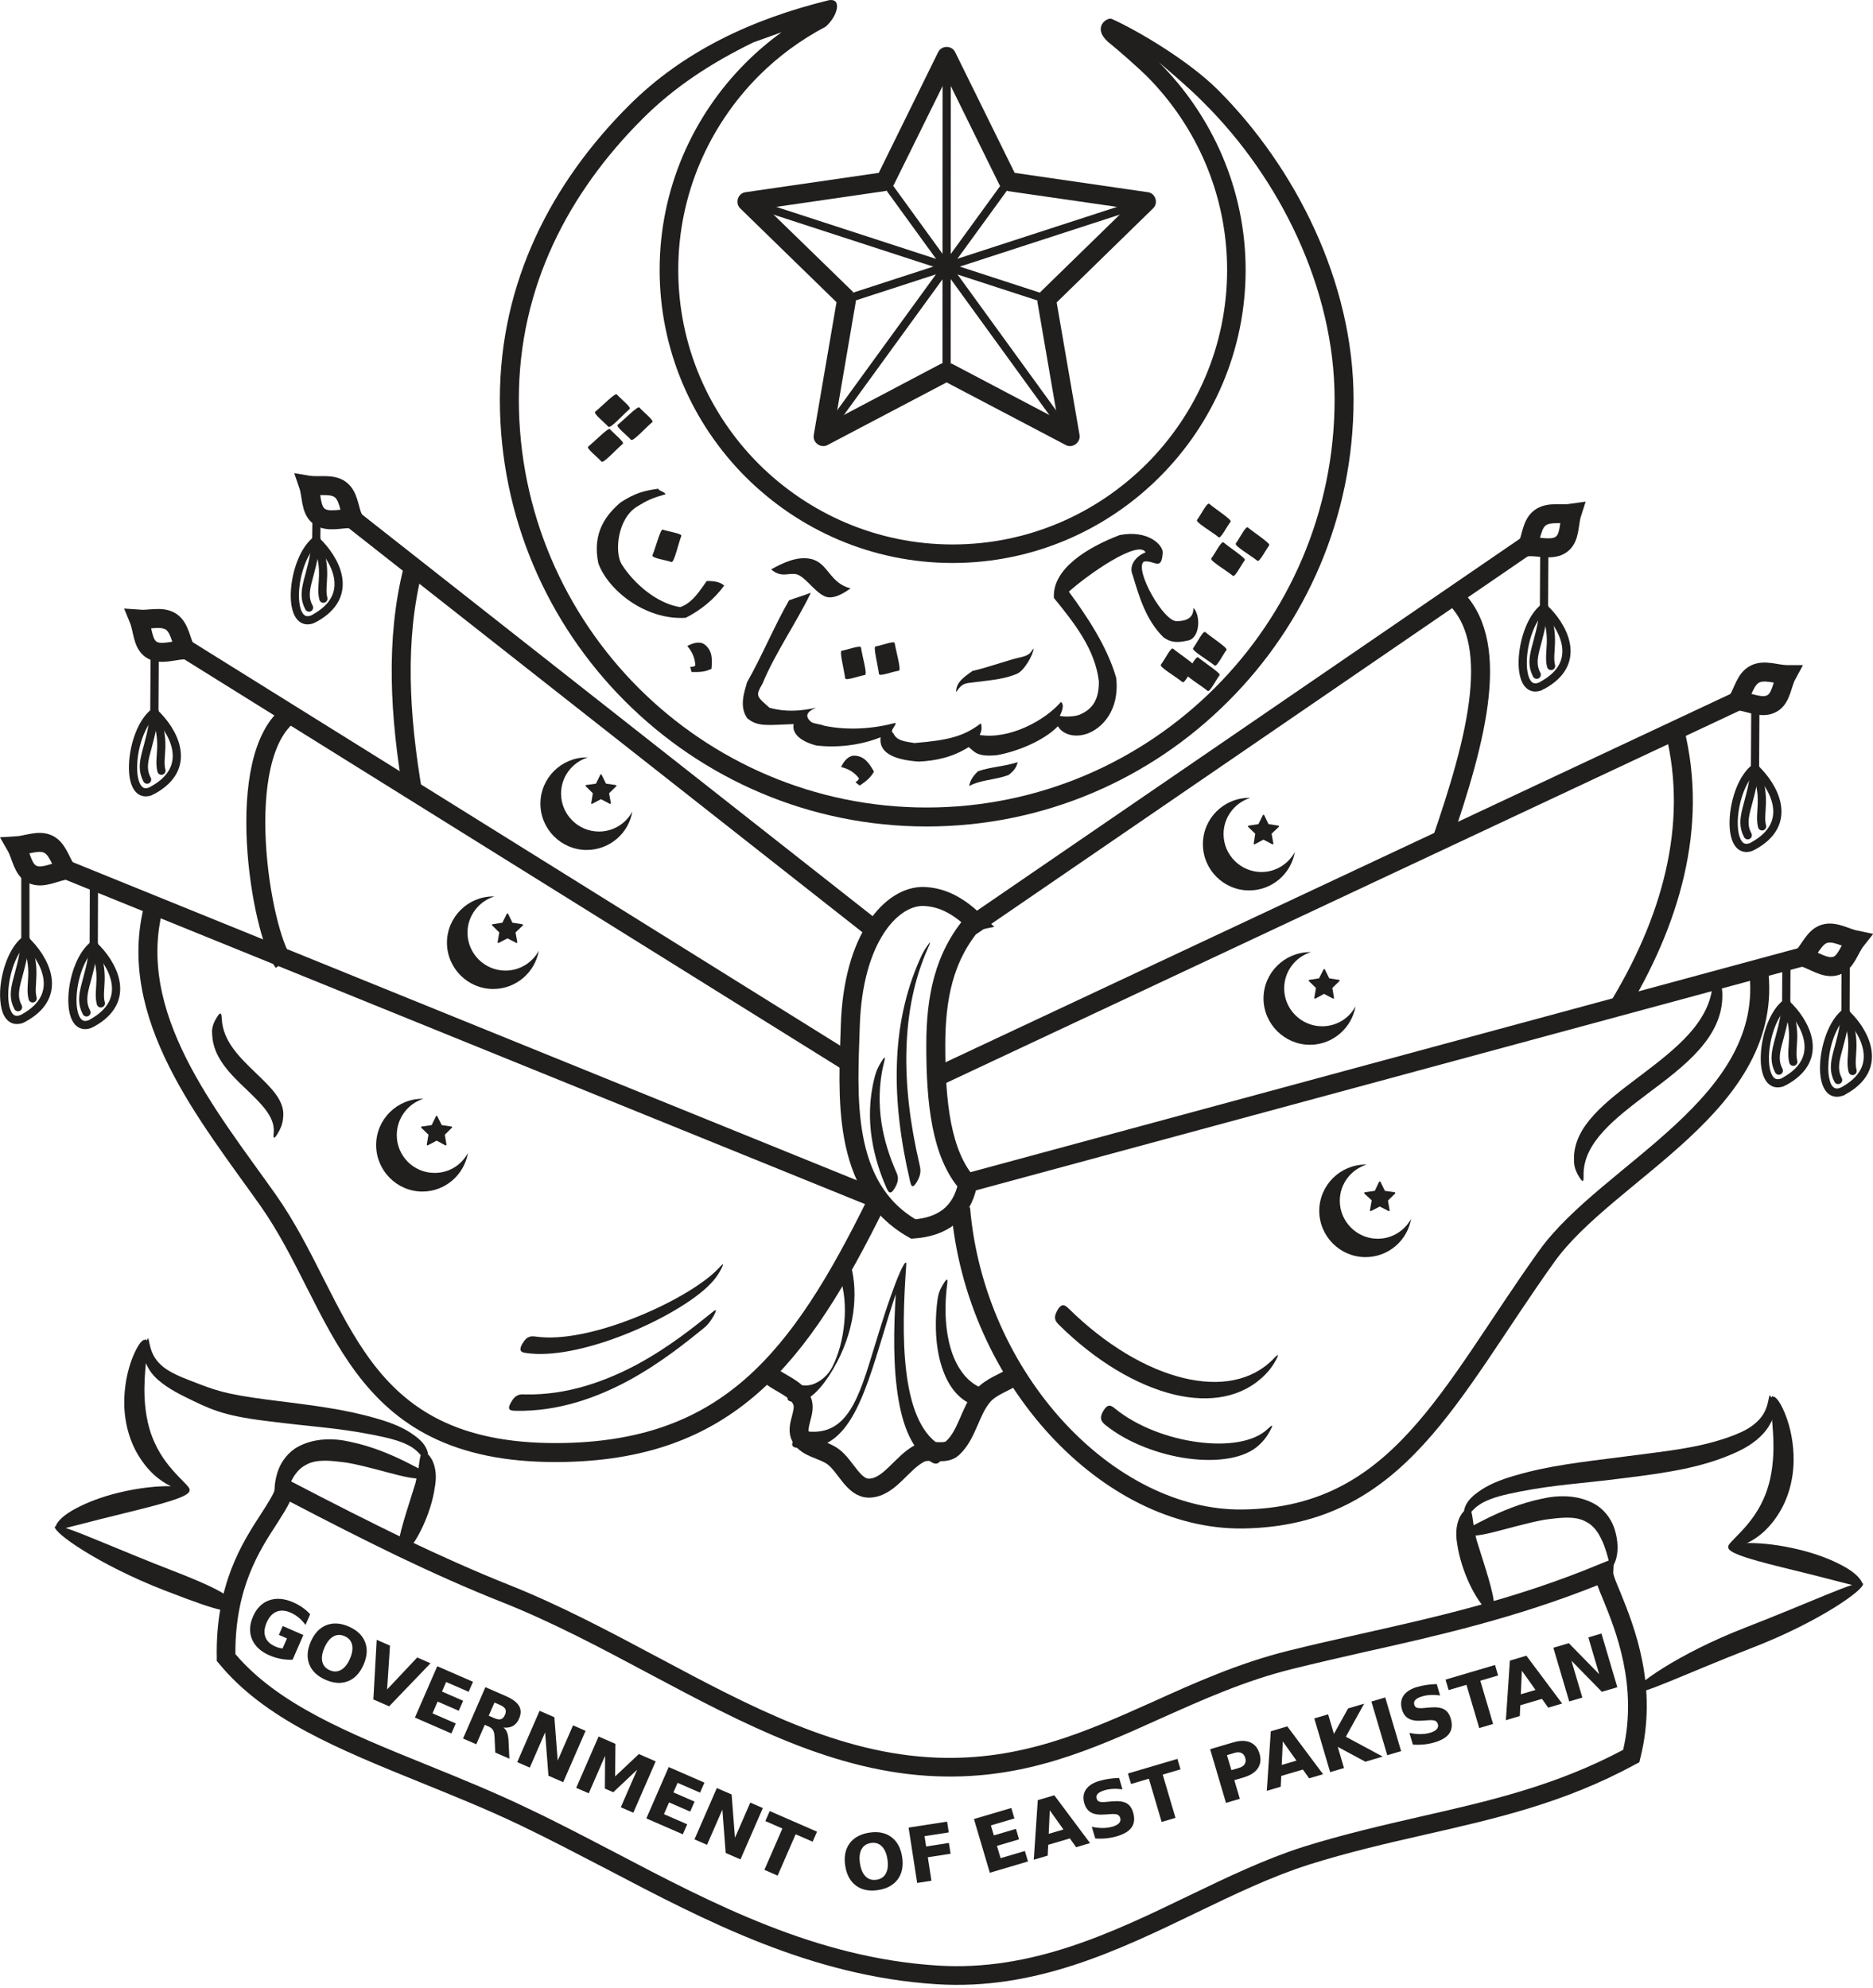 <?xml version="1.0" encoding="UTF-8" standalone="no"?>
<svg
   xmlns:dc="http://purl.org/dc/elements/1.1/"
   xmlns:cc="http://creativecommons.org/ns#"
   xmlns:rdf="http://www.w3.org/1999/02/22-rdf-syntax-ns#"
   xmlns:svg="http://www.w3.org/2000/svg"
   xmlns="http://www.w3.org/2000/svg"
   xmlns:sodipodi="http://sodipodi.sourceforge.net/DTD/sodipodi-0.dtd"
   xmlns:inkscape="http://www.inkscape.org/namespaces/inkscape"
   width="150.09"
   height="159.263"
   viewBox="0 0 120.072 127.41"
   version="1.1"
   id="svg2"
   inkscape:version="0.92.4 (5da689c313, 2019-01-14)"
   sodipodi:docname="Emblem_of_East_Pakistan_(1955-1971).svg">
  <sodipodi:namedview
     pagecolor="#ffffff"
     bordercolor="#666666"
     borderopacity="1"
     objecttolerance="10"
     gridtolerance="10"
     guidetolerance="10"
     inkscape:pageopacity="0"
     inkscape:pageshadow="2"
     inkscape:window-width="1680"
     inkscape:window-height="987"
     id="namedview294"
     showgrid="false"
     fit-margin-top="0"
     fit-margin-left="0"
     fit-margin-right="0"
     fit-margin-bottom="0"
     inkscape:zoom="2.5272679"
     inkscape:cx="137.39645"
     inkscape:cy="60.346846"
     inkscape:window-x="-8"
     inkscape:window-y="-8"
     inkscape:window-maximized="1"
     inkscape:current-layer="svg2" />
  <defs
     id="defs4">
    <inkscape:path-effect
       effect="skeletal"
       id="path-effect1286"
       is_visible="true"
       pattern="M 0,5 C 0,2.24 2.24,0 5,0 7.76,0 10,2.24 10,5 10,7.76 7.76,10 5,10 2.24,10 0,7.76 0,5 Z"
       copytype="single_stretched"
       prop_scale="0.139"
       scale_y_rel="false"
       spacing="0"
       normal_offset="0"
       tang_offset="0"
       prop_units="false"
       vertical_pattern="false"
       fuse_tolerance="0" />
    <inkscape:path-effect
       fuse_tolerance="0"
       vertical_pattern="false"
       prop_units="false"
       tang_offset="0"
       normal_offset="0"
       spacing="0"
       scale_y_rel="false"
       prop_scale="0.139"
       copytype="single_stretched"
       pattern="M 0,5 C 0,2.24 2.24,0 5,0 7.76,0 10,2.24 10,5 10,7.76 7.76,10 5,10 2.24,10 0,7.76 0,5 Z"
       is_visible="true"
       id="path-effect1278"
       effect="skeletal" />
    <inkscape:path-effect
       effect="skeletal"
       id="path-effect1274"
       is_visible="true"
       pattern="M 0,5 C 0,2.24 2.24,0 5,0 7.76,0 10,2.24 10,5 10,7.76 7.76,10 5,10 2.24,10 0,7.76 0,5 Z"
       copytype="single_stretched"
       prop_scale="0.139"
       scale_y_rel="false"
       spacing="0"
       normal_offset="0"
       tang_offset="0"
       prop_units="false"
       vertical_pattern="false"
       fuse_tolerance="0" />
    <inkscape:path-effect
       fuse_tolerance="0"
       vertical_pattern="false"
       prop_units="false"
       tang_offset="0"
       normal_offset="0"
       spacing="0"
       scale_y_rel="false"
       prop_scale="0.139"
       copytype="single_stretched"
       pattern="M 0,5 C 0,2.24 2.24,0 5,0 7.76,0 10,2.24 10,5 10,7.76 7.76,10 5,10 2.24,10 0,7.76 0,5 Z"
       is_visible="true"
       id="path-effect1270"
       effect="skeletal" />
    <inkscape:path-effect
       fuse_tolerance="0"
       vertical_pattern="false"
       prop_units="false"
       tang_offset="0"
       normal_offset="0"
       spacing="0"
       scale_y_rel="false"
       prop_scale="0.139"
       copytype="single_stretched"
       pattern="M 0,5 C 0,2.24 2.24,0 5,0 7.76,0 10,2.24 10,5 10,7.76 7.76,10 5,10 2.24,10 0,7.76 0,5 Z"
       is_visible="true"
       id="path-effect1266"
       effect="skeletal" />
    <inkscape:path-effect
       fuse_tolerance="0"
       vertical_pattern="false"
       prop_units="false"
       tang_offset="0"
       normal_offset="0"
       spacing="0"
       scale_y_rel="false"
       prop_scale="0.139"
       copytype="single_stretched"
       pattern="M 0,5 C 0,2.24 2.24,0 5,0 7.76,0 10,2.24 10,5 10,7.76 7.76,10 5,10 2.24,10 0,7.76 0,5 Z"
       is_visible="true"
       id="path-effect1245"
       effect="skeletal" />
    <inkscape:path-effect
       effect="skeletal"
       id="path-effect1241"
       is_visible="true"
       pattern="M 0,5 C 0,2.24 2.24,0 5,0 7.76,0 10,2.24 10,5 10,7.76 7.76,10 5,10 2.24,10 0,7.76 0,5 Z"
       copytype="single_stretched"
       prop_scale="0.139"
       scale_y_rel="false"
       spacing="0"
       normal_offset="0"
       tang_offset="0"
       prop_units="false"
       vertical_pattern="false"
       fuse_tolerance="0" />
    <clipPath
       id="clip1">
      <path
         d="m -11.25,77.5 85,0 0,-88.75 -85,0 0,88.75 z m 0,0"
         id="path7"
         inkscape:connector-curvature="0" />
    </clipPath>
  </defs>
  <g
     id="g1910">
    <path
       inkscape:connector-curvature="0"
       id="path48"
       d="m 71.283,1.218 c 1.597,0.715 4.905,2.654 6.806,4.555 4.95,4.958 8.684,12.296 8.684,19.832 0,7.543 -3.065,14.387 -8.03,19.338 -4.95,4.966 -11.794,8.03 -19.338,8.03 -7.536,0 -14.38,-3.065 -19.338,-8.03 -4.95,-4.95 -8.023,-11.794 -8.023,-19.338 0,-7.536 3.315,-13.885 8.266,-18.836 3.49,-3.49 7.908,-5.551 12.844,-6.76 0.852,-0.122 0.532,1.049 -0.228,1.703 -1.589,0.836 -3.034,1.901 -4.289,3.156 -3.179,3.194 -5.156,7.597 -5.156,12.433 0,4.852 1.977,9.247 5.156,12.433 3.194,3.186 7.589,5.163 12.433,5.163 4.852,0 9.239,-1.977 12.433,-5.163 3.186,-3.186 5.163,-7.582 5.163,-12.433 0,-4.836 -1.977,-9.239 -5.163,-12.433 C 72.986,4.358 71.648,3.172 71.07,2.716 69.952,1.758 70.994,1.066 71.283,1.218 Z M 50.112,2.062 c -0.608,0.221 -1.232,0.449 -1.817,0.654 -2.654,1.293 -5.057,2.844 -7.118,4.912 -4.737,4.737 -7.916,10.775 -7.916,17.977 0,7.201 2.935,13.741 7.665,18.479 4.737,4.737 11.277,7.673 18.479,7.673 7.201,0 13.741,-2.935 18.479,-7.673 4.737,-4.737 7.673,-11.277 7.673,-18.479 0,-7.201 -3.589,-14.235 -8.334,-18.965 C 76.332,5.704 74.294,3.993 74.302,4.001 c 3.407,3.407 5.551,8.129 5.551,13.3 0,5.171 -2.106,9.87 -5.513,13.27 -3.399,3.399 -8.099,5.513 -13.27,5.513 -5.171,0 -9.863,-2.114 -13.27,-5.513 -3.399,-3.399 -5.513,-8.099 -5.513,-13.27 0,-5.171 2.114,-9.87 5.513,-13.27 0.715,-0.715 1.49,-1.376 2.312,-1.97"
       style="clip-rule:evenodd;fill:#211e1e;fill-opacity:1;fill-rule:nonzero;stroke:none;stroke-width:1.947" />
    <path
       inkscape:connector-curvature="0"
       id="path50"
       d="M 56.013,59.551 22.357,33.08"
       style="clip-rule:evenodd;fill:none;stroke:#211e1e;stroke-width:1.217;stroke-linecap:butt;stroke-linejoin:miter;stroke-miterlimit:10;stroke-opacity:1" />
    <path
       inkscape:connector-curvature="0"
       id="path52"
       d="M 54.34,68.037 11.498,41.346"
       style="clip-rule:evenodd;fill:none;stroke:#211e1e;stroke-width:1.217;stroke-linecap:butt;stroke-linejoin:miter;stroke-miterlimit:10;stroke-opacity:1" />
    <path
       inkscape:connector-curvature="0"
       id="path54"
       d="M 56.264,76.85 4.023,55.657"
       style="clip-rule:evenodd;fill:none;stroke:#211e1e;stroke-width:1.217;stroke-linecap:butt;stroke-linejoin:miter;stroke-miterlimit:10;stroke-opacity:1" />
    <path
       inkscape:connector-curvature="0"
       id="path56"
       d="M 62.249,59.368 98.217,34.73"
       style="clip-rule:evenodd;fill:none;stroke:#211e1e;stroke-width:1.217;stroke-linecap:butt;stroke-linejoin:miter;stroke-miterlimit:10;stroke-opacity:1" />
    <path
       inkscape:connector-curvature="0"
       id="path58"
       d="M 111.86,44.715 60.158,68.972"
       style="clip-rule:evenodd;fill:none;stroke:#211e1e;stroke-width:1.217;stroke-linecap:butt;stroke-linejoin:miter;stroke-miterlimit:10;stroke-opacity:1" />
    <path
       inkscape:connector-curvature="0"
       id="path60"
       d="M 61.892,75.847 116.209,61.148"
       style="clip-rule:evenodd;fill:none;stroke:#211e1e;stroke-width:1.217;stroke-linecap:butt;stroke-linejoin:miter;stroke-miterlimit:10;stroke-opacity:1" />
    <path
       inkscape:connector-curvature="0"
       id="path62"
       d="M 1.019,54.22 C 1.711,54.182 2.464,53.809 3.087,54.106 3.696,54.395 3.871,55.209 4.258,55.764 3.528,55.855 2.738,56.357 2.068,56.037 1.445,55.741 1.369,54.828 1.019,54.22 Z m 0,0"
       style="clip-rule:evenodd;fill:none;stroke:#211e1e;stroke-width:1.217;stroke-linecap:butt;stroke-linejoin:miter;stroke-miterlimit:10;stroke-opacity:1" />
    <path
       inkscape:connector-curvature="0"
       id="path64"
       d="m 118.992,60.258 c -0.677,-0.137 -1.369,-0.608 -2.038,-0.403 -0.639,0.198 -0.92,0.989 -1.384,1.483 0.707,0.19 1.422,0.791 2.129,0.57 0.662,-0.205 0.859,-1.103 1.293,-1.65 z m 0,0"
       style="clip-rule:evenodd;fill:none;stroke:#211e1e;stroke-width:1.217;stroke-linecap:butt;stroke-linejoin:miter;stroke-miterlimit:10;stroke-opacity:1" />
    <path
       inkscape:connector-curvature="0"
       id="path66"
       d="m 38.006,50.844 -0.456,-0.449 c -0.03,-0.023 -0.015,-0.061 0.015,-0.076 l 0.639,-0.091 0.281,-0.57 c 0.023,-0.038 0.068,-0.038 0.084,0 l 0.281,0.57 0.631,0.091 c 0.046,0.015 0.061,0.053 0.023,0.076 l -0.456,0.449 0.114,0.639 c 0,0.03 -0.038,0.053 -0.068,0.038 l -0.57,-0.297 -0.563,0.297 c -0.03,0.015 -0.076,-0.008 -0.061,-0.038"
       style="clip-rule:evenodd;fill:#211e1e;fill-opacity:1;fill-rule:nonzero;stroke:none;stroke-width:1.947" />
    <path
       inkscape:connector-curvature="0"
       id="path68"
       d="m 37.611,48.547 c 0.03,0 0.046,0 0.076,0 -0.996,0.304 -1.719,1.232 -1.719,2.319 0,1.338 1.095,2.433 2.433,2.433 0.92,0 1.734,-0.525 2.137,-1.285 -0.236,1.399 -1.46,2.464 -2.928,2.464 -1.627,0 -2.966,-1.331 -2.966,-2.966 0,-1.635 1.338,-2.966 2.966,-2.966"
       style="clip-rule:evenodd;fill:#211e1e;fill-opacity:1;fill-rule:evenodd;stroke:none;stroke-width:1.947" />
    <path
       inkscape:connector-curvature="0"
       id="path70"
       d="m 32.007,59.764 -0.456,-0.449 c -0.03,-0.03 -0.008,-0.076 0.023,-0.076 l 0.631,-0.099 0.281,-0.563 c 0.023,-0.046 0.068,-0.046 0.091,0 l 0.274,0.563 0.639,0.099 c 0.038,0 0.046,0.046 0.03,0.076 l -0.471,0.449 0.114,0.624 c 0,0.038 -0.038,0.068 -0.068,0.046 l -0.563,-0.289 -0.563,0.289 c -0.038,0.023 -0.076,-0.008 -0.068,-0.046"
       style="clip-rule:evenodd;fill:#211e1e;fill-opacity:1;fill-rule:nonzero;stroke:none;stroke-width:1.947" />
    <path
       inkscape:connector-curvature="0"
       id="path72"
       d="m 31.619,57.459 c 0.023,0 0.046,0 0.076,0 -1.004,0.304 -1.726,1.24 -1.726,2.319 0,1.338 1.095,2.433 2.433,2.433 0.92,0 1.734,-0.517 2.137,-1.278 -0.236,1.392 -1.46,2.456 -2.92,2.456 -1.627,0 -2.966,-1.331 -2.966,-2.966 0,-1.635 1.338,-2.966 2.966,-2.966"
       style="clip-rule:evenodd;fill:#211e1e;fill-opacity:1;fill-rule:evenodd;stroke:none;stroke-width:1.947" />
    <path
       inkscape:connector-curvature="0"
       id="path74"
       d="m 27.467,72.729 -0.464,-0.449 c -0.015,-0.015 -0.008,-0.068 0.03,-0.076 l 0.639,-0.091 0.281,-0.578 c 0.015,-0.023 0.061,-0.023 0.076,0 l 0.289,0.578 0.624,0.091 c 0.038,0.008 0.061,0.061 0.03,0.076 l -0.456,0.449 0.106,0.631 c 0.008,0.03 -0.03,0.061 -0.068,0.053 l -0.563,-0.304 -0.57,0.304 c -0.03,0.008 -0.061,-0.023 -0.061,-0.053"
       style="clip-rule:evenodd;fill:#211e1e;fill-opacity:1;fill-rule:nonzero;stroke:none;stroke-width:1.947" />
    <path
       inkscape:connector-curvature="0"
       id="path76"
       d="m 27.079,70.425 c 0.023,0 0.053,0 0.068,0 -0.989,0.304 -1.711,1.24 -1.711,2.327 0,1.346 1.087,2.426 2.426,2.426 0.928,0 1.726,-0.509 2.137,-1.285 -0.236,1.399 -1.452,2.479 -2.92,2.479 -1.635,0 -2.966,-1.346 -2.966,-2.981 0,-1.635 1.331,-2.966 2.966,-2.966"
       style="clip-rule:evenodd;fill:#211e1e;fill-opacity:1;fill-rule:evenodd;stroke:none;stroke-width:1.947" />
    <path
       inkscape:connector-curvature="0"
       id="path78"
       d="m 80.469,53.437 -0.456,-0.441 c -0.023,-0.03 -0.008,-0.076 0.03,-0.076 l 0.631,-0.099 0.281,-0.57 c 0.023,-0.038 0.068,-0.038 0.091,0 l 0.274,0.57 0.639,0.099 c 0.03,0 0.046,0.046 0.023,0.076 l -0.464,0.441 0.114,0.631 c 0,0.038 -0.038,0.068 -0.068,0.046 l -0.57,-0.297 -0.555,0.297 c -0.046,0.023 -0.076,-0.008 -0.068,-0.046"
       style="clip-rule:evenodd;fill:#211e1e;fill-opacity:1;fill-rule:nonzero;stroke:none;stroke-width:1.947" />
    <path
       inkscape:connector-curvature="0"
       id="path80"
       d="m 80.081,51.14 c 0.03,0 0.053,0 0.076,0 -0.996,0.304 -1.719,1.232 -1.719,2.319 0,1.338 1.095,2.433 2.433,2.433 0.92,0 1.726,-0.525 2.137,-1.285 -0.243,1.399 -1.46,2.464 -2.928,2.464 -1.635,0 -2.966,-1.331 -2.966,-2.966 0,-1.635 1.331,-2.966 2.966,-2.966"
       style="clip-rule:evenodd;fill:#211e1e;fill-opacity:1;fill-rule:evenodd;stroke:none;stroke-width:1.947" />
    <path
       inkscape:connector-curvature="0"
       id="path82"
       d="m 84.362,63.322 -0.456,-0.441 c -0.03,-0.03 -0.015,-0.068 0.03,-0.076 l 0.624,-0.099 0.289,-0.57 c 0.015,-0.038 0.061,-0.038 0.084,0 l 0.281,0.57 0.631,0.099 c 0.038,0.008 0.053,0.046 0.023,0.076 l -0.456,0.441 0.106,0.631 c 0.015,0.038 -0.038,0.068 -0.061,0.053 l -0.578,-0.304 -0.555,0.304 c -0.03,0.015 -0.076,-0.015 -0.068,-0.053"
       style="clip-rule:evenodd;fill:#211e1e;fill-opacity:1;fill-rule:nonzero;stroke:none;stroke-width:1.947" />
    <path
       inkscape:connector-curvature="0"
       id="path84"
       d="m 83.982,61.026 c 0.015,0 0.038,0 0.061,0 -0.996,0.304 -1.719,1.232 -1.719,2.327 0,1.331 1.095,2.426 2.433,2.426 0.928,0 1.734,-0.509 2.144,-1.285 -0.243,1.399 -1.468,2.471 -2.92,2.471 -1.635,0 -2.981,-1.338 -2.981,-2.973 0,-1.635 1.346,-2.966 2.981,-2.966"
       style="clip-rule:evenodd;fill:#211e1e;fill-opacity:1;fill-rule:evenodd;stroke:none;stroke-width:1.947" />
    <path
       inkscape:connector-curvature="0"
       id="path86"
       d="m 87.936,76.934 -0.471,-0.433 c -0.015,-0.03 -0.008,-0.076 0.03,-0.084 l 0.639,-0.091 0.274,-0.578 c 0.023,-0.03 0.068,-0.03 0.091,0 l 0.281,0.578 0.631,0.091 c 0.03,0.008 0.053,0.053 0.023,0.084 l -0.456,0.449 0.106,0.624 c 0.008,0.038 -0.03,0.068 -0.068,0.046 l -0.563,-0.289 -0.563,0.289 c -0.03,0.023 -0.068,-0.008 -0.068,-0.046"
       style="clip-rule:evenodd;fill:#211e1e;fill-opacity:1;fill-rule:nonzero;stroke:none;stroke-width:1.947" />
    <path
       inkscape:connector-curvature="0"
       id="path88"
       d="m 87.541,74.645 c 0.023,0 0.053,-0.008 0.068,0 -0.989,0.304 -1.719,1.224 -1.719,2.319 0,1.338 1.095,2.433 2.433,2.433 0.92,0 1.726,-0.517 2.137,-1.278 -0.236,1.392 -1.452,2.456 -2.92,2.456 -1.627,0 -2.966,-1.331 -2.966,-2.966 0,-1.635 1.338,-2.966 2.966,-2.966"
       style="clip-rule:evenodd;fill:#211e1e;fill-opacity:1;fill-rule:evenodd;stroke:none;stroke-width:1.947" />
    <path
       inkscape:connector-curvature="0"
       id="path90"
       d="m 26.478,36.472 c -1.148,4.509 -0.867,9.407 0,14.448"
       style="clip-rule:evenodd;fill:none;stroke:#211e1e;stroke-width:1.217;stroke-linecap:butt;stroke-linejoin:miter;stroke-miterlimit:10;stroke-opacity:1" />
    <path
       inkscape:connector-curvature="0"
       id="path92"
       d="M 18.623,45.726 C 14.844,48.479 16.714,59.665 18.167,61.68"
       style="clip-rule:evenodd;fill:none;stroke:#211e1e;stroke-width:1.217;stroke-linecap:butt;stroke-linejoin:miter;stroke-miterlimit:10;stroke-opacity:1" />
    <path
       inkscape:connector-curvature="0"
       id="path94"
       d="m 93.069,38.091 c 3.262,2.874 1.665,9.102 -0.684,15.893"
       style="clip-rule:evenodd;fill:none;stroke:#211e1e;stroke-width:1.217;stroke-linecap:butt;stroke-linejoin:miter;stroke-miterlimit:10;stroke-opacity:1" />
    <path
       inkscape:connector-curvature="0"
       id="path96"
       d="m 107.365,46.836 c 1.544,6.167 -0.312,12.319 -3.688,17.84"
       style="clip-rule:evenodd;fill:none;stroke:#211e1e;stroke-width:1.217;stroke-linecap:butt;stroke-linejoin:miter;stroke-miterlimit:10;stroke-opacity:1" />
    <path
       inkscape:connector-curvature="0"
       id="path98"
       d="m 62.47,59.041 c -0.943,-0.89 -1.939,-1.521 -3.217,-1.582 -2.053,-0.084 -4.578,2.608 -4.745,8.327 -0.129,4.281 -0.654,10.334 4.045,12.988 1.825,-0.137 3.087,-0.973 3.483,-2.89 -1.696,-1.901 -2.053,-5.239 -2.046,-8.927 0.007,-2.905 0.471,-5.627 2.479,-7.916 z m 0,0"
       style="clip-rule:evenodd;fill:none;stroke:#211e1e;stroke-width:1.217;stroke-linecap:butt;stroke-linejoin:miter;stroke-miterlimit:10;stroke-opacity:1" />
    <path
       inkscape:connector-curvature="0"
       id="path100"
       d="M 9.87,58.045 C 7.992,65.071 13.353,71.512 17.171,76.904 22.007,83.755 22.509,93.162 35.733,93.101 46.645,93.048 51.253,87.078 56.188,77.071"
       style="clip-rule:evenodd;fill:none;stroke:#211e1e;stroke-width:1.217;stroke-linecap:butt;stroke-linejoin:miter;stroke-miterlimit:10;stroke-opacity:1" />
    <path
       inkscape:connector-curvature="0"
       id="path102"
       d="m 58.964,61.497 c 0.122,-0.274 0.243,-0.548 0.509,-0.913 0.259,-0.365 0.137,-0.084 0.008,0.198 L 58.964,61.497 Z m 0.517,-0.715 c -0.867,1.954 -1.3,4.106 -1.369,6.418 l -0.616,1.034 c 0.068,-2.373 0.532,-4.623 1.468,-6.737 z m -1.369,6.418 c -0.076,2.342 0.228,4.836 0.836,7.437 l -0.616,1.034 C 57.724,73.071 57.42,70.577 57.496,68.235 Z m 0.836,7.437 c 0.068,0.297 0.137,0.593 -0.167,1.11 -0.312,0.517 -0.38,0.221 -0.449,-0.076"
       style="clip-rule:evenodd;fill:#211e1e;fill-opacity:1;fill-rule:nonzero;stroke:none;stroke-width:1.947" />
    <path
       inkscape:connector-curvature="0"
       id="path104"
       d="m 56.051,69.124 c 0.076,-0.297 0.144,-0.586 0.449,-1.072 0.304,-0.494 0.236,-0.198 0.16,0.091 l -0.608,0.981 z m 0.608,-0.981 c -0.327,1.338 -0.327,2.631 -0.152,3.817 l -0.616,1.034 c -0.183,-1.186 -0.183,-2.502 0.16,-3.871 l 0.608,-0.981 z m -0.152,3.817 c 0.183,1.171 0.54,2.228 0.92,3.095 l -0.616,1.042 C 56.432,75.238 56.074,74.174 55.892,72.995 Z m 0.92,3.095 c 0.129,0.281 0.251,0.563 -0.061,1.087 -0.304,0.517 -0.426,0.243 -0.555,-0.046"
       style="clip-rule:evenodd;fill:#211e1e;fill-opacity:1;fill-rule:nonzero;stroke:none;stroke-width:1.947" />
    <path
       inkscape:connector-curvature="0"
       id="path106"
       d="M 112.726,62.075 C 113.882,70.797 103.084,75.018 99.145,80.539 92.894,89.276 89.655,97.222 79.663,97.359 71.093,97.466 62.5,88.432 61.58,77.436"
       style="clip-rule:evenodd;fill:none;stroke:#211e1e;stroke-width:1.217;stroke-linecap:butt;stroke-linejoin:miter;stroke-miterlimit:10;stroke-opacity:1" />
    <path
       inkscape:connector-curvature="0"
       id="path108"
       d="m 49.42,88.189 c 0.662,0.525 1.635,0.806 1.985,1.574 0.335,0.722 -0.456,1.643 -0.068,2.35 0.403,0.715 1.392,0.76 2.053,1.24 0.836,0.601 1.316,2.061 2.35,2.03 1.308,-0.053 2.068,-1.665 3.262,-2.251 0.624,-0.289 1.544,0.152 2.061,-0.312 0.951,-0.874 1.11,-2.365 1.947,-3.346 0.517,-0.601 1.331,-0.836 1.992,-1.255"
       style="clip-rule:evenodd;fill:none;stroke:#211e1e;stroke-width:1.217;stroke-linecap:butt;stroke-linejoin:miter;stroke-miterlimit:10;stroke-opacity:1" />
    <path
       inkscape:connector-curvature="0"
       id="path110"
       d="m 53.831,81.824 c -0.099,-0.297 -0.19,-0.578 0.114,-1.103 0.304,-0.525 0.411,-0.228 0.502,0.061 l -0.616,1.042 z m 0.616,-1.042 c 0.312,0.92 0.388,1.947 0.297,2.943 l -0.616,1.019 c 0.091,-0.989 0.015,-2.008 -0.297,-2.92 z m 0.297,2.943 c -0.106,1.24 -0.517,2.509 -1.087,3.582 l -0.312,0.327 c 0.388,-0.745 0.684,-1.757 0.783,-2.89 z m -1.087,3.582 c -0.692,1.316 -1.475,2.236 -2.182,2.479 l 0.601,-1.049 c 0.555,-0.19 1.004,-0.601 1.27,-1.103 z m -2.182,2.479 c -0.183,0.061 -0.373,0.091 -0.563,0.068 l 0.608,-1.057 c 0.183,0.023 0.357,-0.008 0.555,-0.061 l -0.601,1.049 z m -0.563,0.068 c -0.297,-0.023 -0.601,-0.053 -0.304,-0.578 0.304,-0.532 0.608,-0.502 0.913,-0.479"
       style="clip-rule:evenodd;fill:#211e1e;fill-opacity:1;fill-rule:nonzero;stroke:none;stroke-width:1.947" />
    <path
       inkscape:connector-curvature="0"
       id="path112"
       d="m 51.215,92.812 c -0.304,-0.03 -0.608,-0.061 -0.304,-0.578 0.297,-0.532 0.601,-0.502 0.905,-0.479 z m 0.601,-1.057 c 2.525,0.228 3.247,-2.167 4.22,-5.361 l 0.601,-0.943 c -1.323,4.365 -2.327,7.65 -5.422,7.361 z m 4.22,-5.361 c 0.418,-1.369 0.874,-2.867 1.468,-4.395 l 0.578,-0.852 c -0.586,1.475 -1.042,2.95 -1.445,4.304 z m 1.468,-4.395 c 0.213,-0.548 0.631,-1.43 0.593,-0.935 l -0.304,0.502 z m 0.593,-0.935 c -0.16,2.228 -0.259,4.715 0,6.844 l -0.608,1.034 c -0.266,-2.137 -0.167,-4.631 -0.008,-6.859 l 0.616,-1.019 z m 0,6.844 c 0.259,2.129 0.874,3.901 2.122,4.692 l -0.608,1.049 c -1.255,-0.791 -1.863,-2.57 -2.122,-4.707 z m 2.122,4.692 c 0.251,0.167 0.509,0.327 0.205,0.852 -0.304,0.532 -0.563,0.365 -0.814,0.198"
       style="clip-rule:evenodd;fill:#211e1e;fill-opacity:1;fill-rule:nonzero;stroke:none;stroke-width:1.947" />
    <path
       inkscape:connector-curvature="0"
       id="path114"
       d="m 60.089,83.39 c 0.046,-0.304 0.076,-0.608 0.395,-1.11 0.304,-0.502 0.266,-0.198 0.228,0.099 l -0.624,1.011 z m 0.624,-1.011 c -0.213,1.681 -0.076,3.239 0.357,4.433 l -0.608,1.042 C 60.013,86.652 59.884,85.086 60.089,83.39 Z m 0.357,4.433 c 0.433,1.148 1.141,1.962 2.106,2.236 l -0.608,1.057 c -0.966,-0.274 -1.688,-1.095 -2.106,-2.251 z m 2.106,2.236 c 0.289,0.084 0.586,0.175 0.281,0.692 -0.304,0.532 -0.601,0.449 -0.89,0.365"
       style="clip-rule:evenodd;fill:#211e1e;fill-opacity:1;fill-rule:nonzero;stroke:none;stroke-width:1.947" />
    <path
       inkscape:connector-curvature="0"
       id="path116"
       d="m 13.604,66.364 c -0.023,-0.304 -0.038,-0.608 0.274,-1.118 0.304,-0.525 0.327,-0.221 0.342,0.084 z m 0.616,-1.034 c 0.076,1.43 1.179,2.479 2.198,3.46 l -0.608,1.049 c -1.027,-0.973 -2.129,-2.038 -2.205,-3.475 z m 2.198,3.46 c 0.935,0.897 1.817,1.734 1.741,2.745 l -0.608,1.019 c 0.061,-0.989 -0.806,-1.81 -1.741,-2.715 z m 1.741,2.745 c -0.023,0.297 -0.046,0.601 -0.357,1.118 -0.304,0.502 -0.281,0.198 -0.251,-0.099"
       style="clip-rule:evenodd;fill:#211e1e;fill-opacity:1;fill-rule:nonzero;stroke:none;stroke-width:1.947" />
    <path
       inkscape:connector-curvature="0"
       id="path118"
       d="m 46.075,81.284 c 0.205,-0.221 0.418,-0.449 0.16,0.046 -0.266,0.502 -0.471,0.722 -0.677,0.943 l 0.517,-0.989 z m -0.517,0.989 c -1.034,1.095 -3.369,2.464 -5.855,3.399 l 0.593,-1.057 c 2.471,-0.928 4.783,-2.266 5.779,-3.331 z m -5.855,3.399 c -2.091,0.791 -4.296,1.278 -5.909,1.057 l 0.593,-1.057 c 1.62,0.221 3.817,-0.266 5.909,-1.057 z m -5.909,1.057 c -0.304,-0.038 -0.608,-0.084 -0.304,-0.608 0.304,-0.532 0.593,-0.487 0.897,-0.449"
       style="clip-rule:evenodd;fill:#211e1e;fill-opacity:1;fill-rule:nonzero;stroke:none;stroke-width:1.947" />
    <path
       inkscape:connector-curvature="0"
       id="path120"
       d="m 45.58,84.173 c 0.236,-0.19 0.464,-0.38 0.19,0.129 -0.289,0.525 -0.517,0.715 -0.753,0.905 z m -0.563,1.034 c -0.989,0.791 -2.616,2.129 -4.677,3.255 l 0.578,-1.049 c 2.053,-1.125 3.68,-2.449 4.661,-3.239 z m -4.677,3.255 c -2.061,1.118 -4.563,2.023 -7.277,1.962 l 0.593,-1.049 c 2.707,0.061 5.201,-0.852 7.262,-1.962 z m -7.277,1.962 c -0.304,-0.008 -0.608,-0.015 -0.304,-0.54 0.289,-0.532 0.593,-0.525 0.897,-0.509"
       style="clip-rule:evenodd;fill:#211e1e;fill-opacity:1;fill-rule:nonzero;stroke:none;stroke-width:1.947" />
    <path
       inkscape:connector-curvature="0"
       id="path122"
       d="m 109.799,62.775 c 0,-0.304 0,-0.608 0.304,-0.091 0.304,0.509 0.312,0.814 0.312,1.118 l -0.616,-1.027 z m 0.616,1.027 c 0.008,2.684 -2.403,4.509 -4.722,6.243 l -0.608,-1.042 c 2.304,-1.749 4.722,-3.566 4.715,-6.228 z m -4.722,6.243 c -2.137,1.62 -4.205,3.179 -4.175,5.277 l -0.616,-1.027 c -0.03,-2.122 2.046,-3.68 4.182,-5.293 z m -4.175,5.277 c 0.008,0.304 0.008,0.608 -0.297,0.091 -0.312,-0.509 -0.312,-0.814 -0.319,-1.118"
       style="clip-rule:evenodd;fill:#211e1e;fill-opacity:1;fill-rule:nonzero;stroke:none;stroke-width:1.947" />
    <path
       inkscape:connector-curvature="0"
       id="path124"
       d="m 67.914,84.941 c -0.221,-0.221 -0.433,-0.426 -0.129,-0.958 0.304,-0.525 0.517,-0.304 0.738,-0.099 l -0.608,1.057 z m 0.608,-1.057 c 2.335,2.297 4.95,3.863 7.353,4.441 l -0.608,1.057 c -2.411,-0.586 -5.034,-2.152 -7.353,-4.441 z m 7.353,4.441 c 2.281,0.548 4.35,0.221 5.764,-1.232 L 81.123,88.09 c -1.46,1.49 -3.559,1.84 -5.855,1.293 z m 5.764,-1.232 c 0.213,-0.221 0.426,-0.441 0.167,0.061 -0.274,0.502 -0.479,0.722 -0.684,0.935"
       style="clip-rule:evenodd;fill:#211e1e;fill-opacity:1;fill-rule:nonzero;stroke:none;stroke-width:1.947" />
    <path
       inkscape:connector-curvature="0"
       id="path126"
       d="m 70.887,91.352 c -0.236,-0.198 -0.464,-0.395 -0.16,-0.913 0.304,-0.525 0.54,-0.335 0.768,-0.144 L 70.887,91.352 Z m 0.608,-1.057 c 1.392,1.133 3.414,1.893 5.308,2.137 l -0.601,1.057 c -1.901,-0.251 -3.924,-1.019 -5.315,-2.137 z m 5.308,2.137 c 1.833,0.243 3.559,0.008 4.449,-0.829 l -0.54,1.019 c -0.928,0.867 -2.662,1.103 -4.509,0.867 z m 4.449,-0.829 c 0.228,-0.205 0.449,-0.418 0.175,0.084 -0.274,0.517 -0.502,0.73 -0.715,0.935"
       style="clip-rule:evenodd;fill:#211e1e;fill-opacity:1;fill-rule:nonzero;stroke:none;stroke-width:1.947" />
    <path
       inkscape:connector-curvature="0"
       id="path128"
       d="m 18.54,94.889 c 2.702,1.411 5.166,2.658 7.465,3.77 2.307,1.097 4.464,2.06 6.54,2.889 3.337,1.321 6.517,3.016 9.653,4.688 5.89,3.143 11.601,6.189 17.879,6.42 5.39,0.202 9.556,-1.665 13.856,-3.591 2.687,-1.217 5.442,-2.449 8.578,-3.24 1.501,-0.373 3.098,-0.739 4.74,-1.105 4.733,-1.06 9.929,-2.225 15.349,-4.487 l 0.866,-0.351 -0.045,0.926 c 0,0.149 0.187,0.62 0.463,1.269 0.866,2.143 2.434,5.995 1.269,10.623 l -0.06,0.254 -0.231,0.119 c -4.554,2.486 -8.966,3.486 -13.535,4.524 -2.419,0.552 -4.867,1.112 -7.428,1.919 -2.366,0.754 -4.74,1.889 -7.167,3.061 -5.054,2.441 -10.384,5.009 -16.715,4.599 -8.003,-0.515 -14.692,-4.001 -21.149,-7.391 -1.844,-0.956 -3.651,-1.904 -5.472,-2.777 -2.18,-1.045 -4.375,-1.926 -6.472,-2.777 -5.256,-2.135 -9.966,-4.046 -12.893,-7.615 l -0.134,-0.157 v -0.209 c -0.09,-4.703 1.627,-7.353 2.837,-9.22 0.455,-0.709 0.836,-1.284 0.956,-1.769 l 0.194,-0.732 z m 6.958,4.852 c -2.15,-1.038 -4.434,-2.195 -6.913,-3.494 -0.209,0.448 -0.523,0.918 -0.851,1.441 -1.105,1.695 -2.673,4.113 -2.643,8.331 2.74,3.225 7.249,5.061 12.28,7.099 2.113,0.859 4.33,1.754 6.54,2.822 1.836,0.866 3.658,1.829 5.502,2.785 6.345,3.33 12.915,6.764 20.679,7.256 6.032,0.388 11.213,-2.105 16.125,-4.479 2.478,-1.194 4.897,-2.352 7.331,-3.128 2.553,-0.799 5.054,-1.374 7.518,-1.941 4.397,-1 8.66,-1.971 12.99,-4.278 0.948,-4.136 -0.485,-7.659 -1.284,-9.63 -0.142,-0.343 -0.276,-0.657 -0.366,-0.918 -5.27,2.105 -10.295,3.247 -14.893,4.27 -1.612,0.366 -3.173,0.724 -4.711,1.105 -3.046,0.761 -5.741,1.978 -8.383,3.158 -4.427,2.001 -8.727,3.927 -14.378,3.71 -6.54,-0.246 -12.385,-3.359 -18.402,-6.562 -3.076,-1.642 -6.226,-3.322 -9.526,-4.628 -2.113,-0.836 -4.285,-1.807 -6.614,-2.919"
       style="clip-rule:evenodd;fill:#211e1e;fill-opacity:1;fill-rule:nonzero;stroke:none;stroke-width:1.911" />
    <path
       inkscape:connector-curvature="0"
       id="path156"
       d="m 112.506,49.247 c 1.179,1.103 2.585,3.498 -0.114,4.973"
       style="clip-rule:evenodd;fill:none;stroke:#211e1e;stroke-width:0.526;stroke-linecap:round;stroke-linejoin:miter;stroke-miterlimit:10;stroke-opacity:1" />
    <path
       inkscape:connector-curvature="0"
       id="path158"
       d="m 112.529,49.201 c -1.62,1.186 -1.962,5.68 -0.289,5.095"
       style="clip-rule:evenodd;fill:none;stroke:#211e1e;stroke-width:0.526;stroke-linecap:round;stroke-linejoin:miter;stroke-miterlimit:10;stroke-opacity:1" />
    <path
       inkscape:connector-curvature="0"
       id="path160"
       d="m 112.506,49.247 c -0.228,2.319 -1.057,3.179 -0.464,4.289"
       style="clip-rule:evenodd;fill:none;stroke:#211e1e;stroke-width:0.526;stroke-linecap:round;stroke-linejoin:miter;stroke-miterlimit:10;stroke-opacity:1" />
    <path
       inkscape:connector-curvature="0"
       id="path162"
       d="m 112.506,49.247 c 0.798,1.931 0.221,2.821 0.456,3.719"
       style="clip-rule:evenodd;fill:none;stroke:#211e1e;stroke-width:0.526;stroke-linecap:round;stroke-linejoin:miter;stroke-miterlimit:10;stroke-opacity:1" />
    <path
       inkscape:connector-curvature="0"
       id="path164"
       d="m 118.323,61.117 -0.015,4.167"
       style="clip-rule:evenodd;fill:none;stroke:#211e1e;stroke-width:0.526;stroke-linecap:butt;stroke-linejoin:miter;stroke-miterlimit:10;stroke-opacity:1" />
    <path
       inkscape:connector-curvature="0"
       id="path166"
       d="m 118.126,65.125 c -0.099,-0.084 -0.19,-0.183 -0.015,-0.373 0.175,-0.19 0.281,-0.106 0.373,-0.008 0.373,0.35 0.783,0.829 1.072,1.369 0.274,0.494 0.449,1.042 0.449,1.597 v 0.008 c 0,0.563 -0.19,1.141 -0.677,1.658 -0.251,0.274 -0.586,0.532 -1.004,0.76 -0.114,0.061 -0.236,0.122 -0.365,-0.106 -0.122,-0.228 -0.008,-0.297 0.106,-0.35 0.373,-0.213 0.669,-0.433 0.882,-0.669 0.38,-0.411 0.532,-0.852 0.532,-1.3 0,-0.456 -0.152,-0.92 -0.388,-1.354 -0.266,-0.479 -0.624,-0.913 -0.966,-1.232"
       style="clip-rule:evenodd;fill:#211e1e;fill-opacity:1;fill-rule:nonzero;stroke:none;stroke-width:1.947" />
    <path
       inkscape:connector-curvature="0"
       id="path168"
       d="m 118.171,64.676 c 0.106,-0.076 0.213,-0.152 0.365,0.061 0.16,0.205 0.053,0.281 -0.053,0.357 -0.76,0.563 -1.224,1.97 -1.27,3.118 -0.023,0.373 0,0.722 0.076,0.989 0.053,0.251 0.152,0.426 0.281,0.509 0.084,0.068 0.221,0.076 0.38,0.023 0.129,-0.046 0.251,-0.084 0.335,0.16 0.099,0.251 -0.03,0.289 -0.152,0.335 -0.342,0.122 -0.631,0.076 -0.867,-0.084 -0.236,-0.16 -0.395,-0.449 -0.494,-0.814 -0.084,-0.327 -0.114,-0.715 -0.091,-1.148 0.061,-1.27 0.593,-2.852 1.49,-3.506"
       style="clip-rule:evenodd;fill:#211e1e;fill-opacity:1;fill-rule:nonzero;stroke:none;stroke-width:1.947" />
    <path
       inkscape:connector-curvature="0"
       id="path170"
       d="m 118.308,64.934 c -0.221,2.319 -1.057,3.171 -0.471,4.289"
       style="clip-rule:evenodd;fill:none;stroke:#211e1e;stroke-width:0.526;stroke-linecap:round;stroke-linejoin:miter;stroke-miterlimit:10;stroke-opacity:1" />
    <path
       inkscape:connector-curvature="0"
       id="path172"
       d="m 118.308,64.934 c 0.806,1.916 0.213,2.814 0.456,3.711"
       style="clip-rule:evenodd;fill:none;stroke:#211e1e;stroke-width:0.526;stroke-linecap:round;stroke-linejoin:miter;stroke-miterlimit:10;stroke-opacity:1" />
    <path
       inkscape:connector-curvature="0"
       id="path174"
       d="m 114.521,61.596 -0.015,3.087"
       style="clip-rule:evenodd;fill:none;stroke:#211e1e;stroke-width:0.526;stroke-linecap:butt;stroke-linejoin:miter;stroke-miterlimit:10;stroke-opacity:1" />
    <path
       inkscape:connector-curvature="0"
       id="path176"
       d="m 114.506,64.334 c 1.186,1.103 2.593,3.498 -0.106,4.973"
       style="clip-rule:evenodd;fill:none;stroke:#211e1e;stroke-width:0.526;stroke-linecap:round;stroke-linejoin:miter;stroke-miterlimit:10;stroke-opacity:1" />
    <path
       inkscape:connector-curvature="0"
       id="path178"
       d="m 114.521,64.288 c -1.605,1.186 -1.962,5.68 -0.274,5.095"
       style="clip-rule:evenodd;fill:none;stroke:#211e1e;stroke-width:0.526;stroke-linecap:round;stroke-linejoin:miter;stroke-miterlimit:10;stroke-opacity:1" />
    <path
       inkscape:connector-curvature="0"
       id="path180"
       d="m 114.506,64.334 c -0.221,2.319 -1.057,3.171 -0.471,4.289"
       style="clip-rule:evenodd;fill:none;stroke:#211e1e;stroke-width:0.526;stroke-linecap:round;stroke-linejoin:miter;stroke-miterlimit:10;stroke-opacity:1" />
    <path
       inkscape:connector-curvature="0"
       id="path182"
       d="m 114.506,64.334 c 0.806,1.924 0.228,2.814 0.456,3.719"
       style="clip-rule:evenodd;fill:none;stroke:#211e1e;stroke-width:0.526;stroke-linecap:round;stroke-linejoin:miter;stroke-miterlimit:10;stroke-opacity:1" />
    <path
       inkscape:connector-curvature="0"
       id="path184"
       d="M 9.916,45.635 C 8.304,46.821 7.954,51.323 9.627,50.73"
       style="clip-rule:evenodd;fill:none;stroke:#211e1e;stroke-width:0.526;stroke-linecap:round;stroke-linejoin:miter;stroke-miterlimit:10;stroke-opacity:1" />
    <path
       inkscape:connector-curvature="0"
       id="path186"
       d="m 53.626,19.369 -6.175,-6.015 c -0.35,-0.342 -0.152,-0.966 0.335,-1.034 l 8.547,-1.24 3.81,-7.741 c 0.221,-0.441 0.874,-0.441 1.087,0 l 3.817,7.741 8.547,1.24 c 0.479,0.068 0.684,0.692 0.327,1.034 l -6.182,6.03 1.468,8.502 c 0.076,0.479 -0.456,0.867 -0.882,0.639 l -7.642,-4.015 -7.635,4.015 c -0.433,0.228 -0.966,-0.16 -0.882,-0.639 z m -4.456,-6.023 5.536,5.384 c -0.023,-0.015 -0.023,0 -0.023,0.015 l 0.023,-0.015 v 0 c 0,0 0,0 0,0 l -0.023,0.015 c 0,0.091 0.114,0.426 0.175,0.517 h 0.03 l -0.015,0.008 c 0,0 0,0 0.015,-0.008 h -0.03 c 0.008,0.015 0.015,0.023 0.015,0.008 l -1.3,7.604 6.821,-3.597 c -0.015,0.015 -0.008,0.023 0.023,0.03 l -0.023,-0.03 0.023,0.03 c 0.099,0.03 0.433,0.03 0.532,0 l 0.008,-0.03 6.844,3.604 -1.308,-7.597 c 0.008,0.008 0.008,0 0.03,-0.015 l -0.03,0.008 c 0,0 0,0 0,0.008 v -0.008 l 0.03,-0.008 c 0.053,-0.084 0.16,-0.418 0.16,-0.517 l -0.023,-0.015 h 0.015 c -0.015,0 -0.015,0 -0.015,0 l 0.023,0.015 c 0,-0.015 0,-0.023 -0.008,-0.015 l 5.528,-5.391 -7.635,-1.103 c 0.008,0 0.008,-0.008 0,-0.03 l -0.008,0.03 c 0.008,0 0.008,0 0.008,0 h -0.008 l 0.008,-0.03 c -0.068,-0.076 -0.35,-0.281 -0.449,-0.312 l -0.015,0.008 -0.008,-0.008 c 0,0 0.008,0 0.008,0.008 l 0.015,-0.008 c -0.015,-0.008 -0.023,-0.008 -0.023,0 L 60.69,4.982 57.276,11.894 c 0,-0.008 -0.008,-0.008 -0.023,0 l 0.023,0.008 c 0,0 0,0 0,-0.008 v 0.008 l -0.023,-0.008 c -0.084,0.038 -0.373,0.236 -0.441,0.312 l 0.008,0.03 h -0.008 c 0,0 0,0 0.008,0 l -0.008,-0.03 c -0.008,0.015 -0.008,0.03 0,0.03 z m 11.779,9.962 c 0.03,-0.008 0.038,-0.015 0.008,-0.03"
       style="clip-rule:evenodd;fill:#211e1e;fill-opacity:1;fill-rule:nonzero;stroke:none;stroke-width:1.947" />
    <path
       inkscape:connector-curvature="0"
       id="path188"
       d="M 67.085,19.172 47.869,12.921"
       style="clip-rule:evenodd;fill:none;stroke:#211e1e;stroke-width:0.526;stroke-linecap:butt;stroke-linejoin:miter;stroke-miterlimit:10;stroke-opacity:1" />
    <path
       inkscape:connector-curvature="0"
       id="path190"
       d="m 60.69,3.613 -0.008,20.212"
       style="clip-rule:evenodd;fill:none;stroke:#211e1e;stroke-width:0.526;stroke-linecap:butt;stroke-linejoin:miter;stroke-miterlimit:10;stroke-opacity:1" />
    <path
       inkscape:connector-curvature="0"
       id="path192"
       d="M 64.644,11.643 52.766,27.985"
       style="clip-rule:evenodd;fill:none;stroke:#211e1e;stroke-width:0.526;stroke-linecap:butt;stroke-linejoin:miter;stroke-miterlimit:10;stroke-opacity:1" />
    <path
       inkscape:connector-curvature="0"
       id="path194"
       d="M 56.736,11.636 68.606,27.993"
       style="clip-rule:evenodd;fill:none;stroke:#211e1e;stroke-width:0.526;stroke-linecap:butt;stroke-linejoin:miter;stroke-miterlimit:10;stroke-opacity:1" />
    <path
       inkscape:connector-curvature="0"
       id="path196"
       d="M 54.287,19.164 73.503,12.921"
       style="clip-rule:evenodd;fill:none;stroke:#211e1e;stroke-width:0.526;stroke-linecap:butt;stroke-linejoin:miter;stroke-miterlimit:10;stroke-opacity:1" />
    <path
       inkscape:connector-curvature="0"
       id="path198"
       d="m 79.99,33.802 c 0.464,0.38 1.452,1.019 1.376,1.141 -0.243,0.342 -0.616,1.08 -0.753,1.004 -0.464,-0.365 -1.483,-0.958 -1.392,-1.11 0.251,-0.342 0.631,-1.125 0.768,-1.034"
       style="clip-rule:evenodd;fill:#211e1e;fill-opacity:1;fill-rule:evenodd;stroke:none;stroke-width:1.947" />
    <path
       inkscape:connector-curvature="0"
       id="path200"
       d="m 78.431,34.761 c 0.456,0.38 1.452,1.019 1.369,1.141 -0.251,0.342 -0.624,1.087 -0.753,1.011 -0.464,-0.373 -1.483,-0.966 -1.399,-1.118 0.259,-0.335 0.639,-1.125 0.783,-1.034"
       style="clip-rule:evenodd;fill:#211e1e;fill-opacity:1;fill-rule:evenodd;stroke:none;stroke-width:1.947" />
    <path
       inkscape:connector-curvature="0"
       id="path202"
       d="m 77.518,32.289 c 0.456,0.38 1.452,1.019 1.376,1.141 -0.259,0.342 -0.631,1.087 -0.76,1.011 -0.464,-0.373 -1.483,-0.958 -1.399,-1.11 0.259,-0.35 0.639,-1.133 0.783,-1.042"
       style="clip-rule:evenodd;fill:#211e1e;fill-opacity:1;fill-rule:evenodd;stroke:none;stroke-width:1.947" />
    <path
       inkscape:connector-curvature="0"
       id="path204"
       d="m 38.158,26.388 c 0.456,-0.373 1.27,-1.217 1.384,-1.11 0.274,0.312 0.928,0.814 0.829,0.928 -0.449,0.388 -1.224,1.27 -1.369,1.148 -0.289,-0.319 -0.981,-0.844 -0.844,-0.966"
       style="clip-rule:evenodd;fill:#211e1e;fill-opacity:1;fill-rule:evenodd;stroke:none;stroke-width:1.947" />
    <path
       inkscape:connector-curvature="0"
       id="path206"
       d="m 39.603,27.225 c 0.456,-0.373 1.278,-1.217 1.384,-1.11 0.274,0.312 0.928,0.814 0.836,0.935 -0.456,0.38 -1.232,1.262 -1.369,1.141 -0.289,-0.319 -0.989,-0.844 -0.852,-0.966"
       style="clip-rule:evenodd;fill:#211e1e;fill-opacity:1;fill-rule:evenodd;stroke:none;stroke-width:1.947" />
    <path
       inkscape:connector-curvature="0"
       id="path208"
       d="m 37.71,28.624 c 0.456,-0.373 1.285,-1.224 1.384,-1.125 0.281,0.312 0.935,0.829 0.836,0.943 -0.456,0.388 -1.232,1.262 -1.369,1.148 -0.281,-0.319 -0.989,-0.852 -0.852,-0.966"
       style="clip-rule:evenodd;fill:#211e1e;fill-opacity:1;fill-rule:evenodd;stroke:none;stroke-width:1.947" />
    <path
       inkscape:connector-curvature="0"
       id="path210"
       d="m 41.824,35.597 c 0.221,-0.548 0.517,-1.688 0.654,-1.65 0.403,0.129 1.232,0.251 1.201,0.395 -0.213,0.563 -0.456,1.711 -0.631,1.681 -0.403,-0.137 -1.27,-0.251 -1.224,-0.426"
       style="clip-rule:evenodd;fill:#211e1e;fill-opacity:1;fill-rule:evenodd;stroke:none;stroke-width:1.947" />
    <path
       inkscape:connector-curvature="0"
       id="path212"
       d="m 54.181,43.475 c -0.076,-0.586 -0.38,-1.726 -0.228,-1.764 0.411,-0.076 1.186,-0.365 1.24,-0.221 0.084,0.593 0.426,1.711 0.259,1.772 -0.426,0.076 -1.24,0.388 -1.27,0.213"
       style="clip-rule:evenodd;fill:#211e1e;fill-opacity:1;fill-rule:evenodd;stroke:none;stroke-width:1.947" />
    <path
       inkscape:connector-curvature="0"
       id="path214"
       d="m 56.348,43.201 c -0.076,-0.586 -0.373,-1.726 -0.228,-1.764 0.418,-0.076 1.186,-0.373 1.232,-0.228 0.099,0.586 0.433,1.719 0.274,1.779 -0.433,0.061 -1.24,0.388 -1.278,0.213"
       style="clip-rule:evenodd;fill:#211e1e;fill-opacity:1;fill-rule:evenodd;stroke:none;stroke-width:1.947" />
    <path
       inkscape:connector-curvature="0"
       id="path216"
       d="m 75.199,41.574 c 0.456,0.38 1.452,1.011 1.376,1.141 -0.259,0.335 -0.624,1.08 -0.76,1.011 -0.464,-0.373 -1.475,-0.958 -1.399,-1.118 0.266,-0.35 0.639,-1.133 0.783,-1.034"
       style="clip-rule:evenodd;fill:#211e1e;fill-opacity:1;fill-rule:evenodd;stroke:none;stroke-width:1.947" />
    <path
       inkscape:connector-curvature="0"
       id="path218"
       d="m 77.26,40.509 c 0.456,0.38 1.452,1.019 1.369,1.141 -0.243,0.335 -0.616,1.087 -0.753,1.011 -0.464,-0.373 -1.483,-0.958 -1.392,-1.11 0.251,-0.342 0.631,-1.133 0.776,-1.042"
       style="clip-rule:evenodd;fill:#211e1e;fill-opacity:1;fill-rule:evenodd;stroke:none;stroke-width:1.947" />
    <path
       inkscape:connector-curvature="0"
       id="path220"
       d="m 76.811,42.137 c 0.456,0.373 1.452,1.011 1.376,1.133 -0.251,0.342 -0.624,1.087 -0.76,1.019 -0.464,-0.38 -1.475,-0.973 -1.392,-1.125 0.251,-0.342 0.631,-1.133 0.776,-1.027"
       style="clip-rule:evenodd;fill:#211e1e;fill-opacity:1;fill-rule:evenodd;stroke:none;stroke-width:1.947" />
    <path
       inkscape:connector-curvature="0"
       id="path222"
       d="m 45.307,37.24 c 0.471,-0.008 0.882,0.061 1.118,0.297 -0.684,0.92 -1.528,1.582 -2.464,2.061 -2.585,0.167 -4.988,-1.779 -5.604,-3.498 -0.411,-1.954 0.509,-3.118 1.43,-3.901 0.943,-0.608 1.506,-0.745 2.403,-0.874 0.076,0.16 0.411,0.19 0.479,0.35 -0.89,0.259 -1.186,0.395 -1.848,0.806 -1.232,0.776 -1.43,2.874 -0.981,3.665 0.776,1.24 2.258,2.532 3.764,2.768 0.806,-0.274 1.278,-1.095 1.703,-1.673"
       style="clip-rule:evenodd;fill:#211e1e;fill-opacity:1;fill-rule:evenodd;stroke:none;stroke-width:1.947" />
    <path
       inkscape:connector-curvature="0"
       id="path224"
       d="m 76.499,38.966 c 0.426,0.342 0.494,1.787 -0.259,2.068 -0.738,0.175 -1.156,0.175 -1.658,-0.19 -1.125,-1.103 -1.566,-2.639 -1.962,-3.962 -0.335,-0.73 0.373,-1.331 0.821,-1.475 -0.449,-0.859 -3.741,1.445 -4.92,2.517 1.163,1.574 2.471,3.544 3.034,5.521 0.236,2.084 -0.913,3.255 -1.886,3.589 -0.92,0.304 -1.62,-0.061 -1.848,-0.487 -0.897,0.928 -2.616,1.627 -3.909,1.855 -1.338,0.137 -1.452,-0.259 -1.817,-0.517 -1.004,0.639 -2.091,0.882 -3.209,0.928 -1.741,-0.122 -2.555,-0.646 -2.433,-1.559 -1.338,0.54 -2.89,0.684 -4.137,0.525 -0.951,-0.251 -1.566,-0.738 -1.437,-1.369 -1.612,0.053 -2.304,0.205 -2.981,-0.38 -0.517,-0.745 -0.19,-1.658 -0.008,-2.297 0.966,-1.703 1.719,-3.551 2.692,-5.255 0.456,-0.175 0.943,-0.304 1.399,-0.487 -0.913,1.901 -2.297,3.878 -3.095,5.817 -0.456,0.806 -0.418,0.791 0.449,1.559 1.042,0.281 1.931,0.213 2.981,0 -0.639,0.259 -0.73,0.563 -0.297,0.92 0.236,0.122 0.586,0.122 0.814,0.228 1.536,0.319 3.141,0.198 4.578,-0.183 0.038,0.198 -0.411,0.502 -0.144,0.662 0.213,0.494 0.76,0.532 1.361,0.631 2.205,-0.183 3.163,-0.433 4.251,-1.262 0.091,0.274 0.046,0.509 -0.076,0.745 1.909,0.304 4.19,-0.928 5.209,-2.114 0.259,0.183 0.038,0.669 -0.076,0.89 0.335,0.076 0.92,0.053 1.255,-0.068 0.882,-0.365 1.262,-1.004 1.255,-2.144 -0.243,-2.046 -1.544,-3.703 -2.882,-5.346 -0.122,-1.848 2.122,-3.232 4.213,-4.03 1.833,-0.357 2.806,0.654 2.76,1.148 -0.084,1.217 -0.555,0.418 -1.217,0.555 -0.616,0.525 1.316,3.931 2.144,3.81 0.738,0 1.065,-0.319 1.034,-0.844"
       style="clip-rule:evenodd;fill:#211e1e;fill-opacity:1;fill-rule:evenodd;stroke:none;stroke-width:1.947" />
    <path
       inkscape:connector-curvature="0"
       id="path226"
       d="m 54.531,37.711 c -1.384,-0.342 -1.422,-1.658 -2.578,-1.893 -0.867,-0.175 -1.772,0.259 -2.517,0.677 0.662,0.578 1.141,0.183 1.65,0.319 0.593,0.175 1.308,1.384 2.008,1.468 0.502,0.053 1.034,-0.289 1.437,-0.57"
       style="clip-rule:evenodd;fill:#211e1e;fill-opacity:1;fill-rule:evenodd;stroke:none;stroke-width:1.947" />
    <path
       inkscape:connector-curvature="0"
       id="path228"
       d="m 65.245,48.851 c -0.882,0.281 -1.711,0.297 -2.54,0.578 -0.342,0.312 -0.532,0.639 -0.57,0.951 0.76,-0.411 1.559,-0.365 2.509,-0.7 0.433,-0.319 0.532,-0.578 0.601,-0.829"
       style="clip-rule:evenodd;fill:#211e1e;fill-opacity:1;fill-rule:evenodd;stroke:none;stroke-width:1.947" />
    <path
       inkscape:connector-curvature="0"
       id="path230"
       d="m 66.264,41.566 c -0.038,0.433 -0.631,1.468 -1.103,1.635 -0.753,0.297 -1.217,0.35 -2.92,0.555 -0.555,0.046 -0.646,0.205 -0.951,0.601 0.008,-0.586 0.395,-0.89 1.057,-1.354 0.958,-0.213 2.38,-0.73 3.049,-0.867 0.7,-0.152 0.654,-0.35 0.867,-0.57"
       style="clip-rule:evenodd;fill:#211e1e;fill-opacity:1;fill-rule:evenodd;stroke:none;stroke-width:1.947" />
    <path
       inkscape:connector-curvature="0"
       id="path232"
       d="m 54.721,48.433 c 0.7,0 1.011,0.509 1.308,1.027 -0.221,0.373 -0.441,0.57 -0.913,0.89 -0.099,-0.061 -0.183,-0.137 -0.274,-0.213 0.167,-0.122 0.144,-0.099 0.228,-0.243 -0.251,-0.335 -0.616,-0.608 -1.148,-0.73 0.114,-0.259 0.38,-0.692 0.798,-0.73"
       style="clip-rule:evenodd;fill:#211e1e;fill-opacity:1;fill-rule:evenodd;stroke:none;stroke-width:1.947" />
    <path
       inkscape:connector-curvature="0"
       id="path234"
       d="m 45.139,41.285 c 0.563,0.411 0.517,1.004 0.471,1.582 -0.403,0.198 -0.7,0.213 -1.278,0.205 -0.03,-0.114 -0.061,-0.228 -0.084,-0.335 0.198,0 0.167,0 0.327,-0.068 -0.015,-0.418 -0.152,-0.844 -0.517,-1.262 0.259,-0.137 0.722,-0.342 1.08,-0.122"
       style="clip-rule:evenodd;fill:#211e1e;fill-opacity:1;fill-rule:evenodd;stroke:none;stroke-width:1.947" />
    <path
       inkscape:connector-curvature="0"
       id="path236"
       d="m 19.771,31.095 c 0.684,0.106 1.506,-0.122 2.053,0.289 0.54,0.411 0.548,1.24 0.821,1.855 -0.738,-0.046 -1.612,0.289 -2.198,-0.152 -0.555,-0.426 -0.449,-1.331 -0.677,-1.992 z m 0,0"
       style="clip-rule:evenodd;fill:none;stroke:#211e1e;stroke-width:1.217;stroke-linecap:butt;stroke-linejoin:miter;stroke-miterlimit:10;stroke-opacity:1" />
    <path
       inkscape:connector-curvature="0"
       id="path238"
       d="m 100.772,32.897 c -0.669,0.099 -1.49,-0.122 -2.038,0.289 -0.548,0.403 -0.555,1.24 -0.829,1.863 0.73,-0.061 1.62,0.274 2.198,-0.167 0.563,-0.411 0.456,-1.323 0.669,-1.985 z m 0,0"
       style="clip-rule:evenodd;fill:none;stroke:#211e1e;stroke-width:1.217;stroke-linecap:butt;stroke-linejoin:miter;stroke-miterlimit:10;stroke-opacity:1" />
    <path
       inkscape:connector-curvature="0"
       id="path240"
       d="m 8.897,39.688 c 0.692,0.053 1.49,-0.221 2.068,0.16 0.563,0.373 0.624,1.209 0.935,1.802 -0.73,-0.008 -1.589,0.38 -2.198,-0.015 C 9.118,41.247 9.163,40.335 8.897,39.688 Z m 0,0"
       style="clip-rule:evenodd;fill:none;stroke:#211e1e;stroke-width:1.217;stroke-linecap:butt;stroke-linejoin:miter;stroke-miterlimit:10;stroke-opacity:1" />
    <path
       inkscape:connector-curvature="0"
       id="path242"
       d="m 114.559,43.239 c -0.692,-0.008 -1.468,-0.35 -2.076,-0.023 -0.593,0.312 -0.738,1.125 -1.095,1.696 0.73,0.068 1.536,0.532 2.182,0.19 0.631,-0.319 0.654,-1.247 0.989,-1.863 z m 0,0"
       style="clip-rule:evenodd;fill:none;stroke:#211e1e;stroke-width:1.217;stroke-linecap:butt;stroke-linejoin:miter;stroke-miterlimit:10;stroke-opacity:1" />
    <path
       inkscape:connector-curvature="0"
       id="path244"
       d="m 112.529,45.437 -0.023,4.167"
       style="clip-rule:evenodd;fill:none;stroke:#211e1e;stroke-width:0.526;stroke-linecap:butt;stroke-linejoin:miter;stroke-miterlimit:10;stroke-opacity:1" />
    <path
       inkscape:connector-curvature="0"
       id="path246"
       d="m 99.001,35.156 -0.023,4.16"
       style="clip-rule:evenodd;fill:none;stroke:#211e1e;stroke-width:0.526;stroke-linecap:butt;stroke-linejoin:miter;stroke-miterlimit:10;stroke-opacity:1" />
    <path
       inkscape:connector-curvature="0"
       id="path248"
       d="m 98.978,38.966 c 1.186,1.103 2.601,3.498 -0.114,4.966"
       style="clip-rule:evenodd;fill:none;stroke:#211e1e;stroke-width:0.526;stroke-linecap:round;stroke-linejoin:miter;stroke-miterlimit:10;stroke-opacity:1" />
    <path
       inkscape:connector-curvature="0"
       id="path250"
       d="m 99.001,38.928 c -1.605,1.186 -1.962,5.68 -0.289,5.08"
       style="clip-rule:evenodd;fill:none;stroke:#211e1e;stroke-width:0.526;stroke-linecap:round;stroke-linejoin:miter;stroke-miterlimit:10;stroke-opacity:1" />
    <path
       inkscape:connector-curvature="0"
       id="path252"
       d="m 98.978,38.966 c -0.213,2.319 -1.049,3.171 -0.464,4.281"
       style="clip-rule:evenodd;fill:none;stroke:#211e1e;stroke-width:0.526;stroke-linecap:round;stroke-linejoin:miter;stroke-miterlimit:10;stroke-opacity:1" />
    <path
       inkscape:connector-curvature="0"
       id="path254"
       d="m 98.978,38.966 c 0.806,1.924 0.228,2.821 0.456,3.719"
       style="clip-rule:evenodd;fill:none;stroke:#211e1e;stroke-width:0.526;stroke-linecap:round;stroke-linejoin:miter;stroke-miterlimit:10;stroke-opacity:1" />
    <path
       inkscape:connector-curvature="0"
       id="path256"
       d="m 20.296,32.905 -0.03,2.106"
       style="clip-rule:evenodd;fill:none;stroke:#211e1e;stroke-width:0.526;stroke-linecap:butt;stroke-linejoin:miter;stroke-miterlimit:10;stroke-opacity:1" />
    <path
       inkscape:connector-curvature="0"
       id="path258"
       d="m 20.266,34.654 c 1.186,1.11 2.593,3.498 -0.106,4.973"
       style="clip-rule:evenodd;fill:none;stroke:#211e1e;stroke-width:0.526;stroke-linecap:round;stroke-linejoin:miter;stroke-miterlimit:10;stroke-opacity:1" />
    <path
       inkscape:connector-curvature="0"
       id="path260"
       d="m 20.296,34.608 c -1.62,1.201 -1.97,5.696 -0.289,5.095"
       style="clip-rule:evenodd;fill:none;stroke:#211e1e;stroke-width:0.526;stroke-linecap:round;stroke-linejoin:miter;stroke-miterlimit:10;stroke-opacity:1" />
    <path
       inkscape:connector-curvature="0"
       id="path262"
       d="m 20.266,34.654 c -0.221,2.327 -1.057,3.179 -0.456,4.289"
       style="clip-rule:evenodd;fill:none;stroke:#211e1e;stroke-width:0.526;stroke-linecap:round;stroke-linejoin:miter;stroke-miterlimit:10;stroke-opacity:1" />
    <path
       inkscape:connector-curvature="0"
       id="path264"
       d="m 20.266,34.654 c 0.806,1.931 0.228,2.829 0.464,3.719"
       style="clip-rule:evenodd;fill:none;stroke:#211e1e;stroke-width:0.526;stroke-linecap:round;stroke-linejoin:miter;stroke-miterlimit:10;stroke-opacity:1" />
    <path
       inkscape:connector-curvature="0"
       id="path266"
       d="M 9.916,41.871 9.893,46.038"
       style="clip-rule:evenodd;fill:none;stroke:#211e1e;stroke-width:0.526;stroke-linecap:butt;stroke-linejoin:miter;stroke-miterlimit:10;stroke-opacity:1" />
    <path
       inkscape:connector-curvature="0"
       id="path268"
       d="m 9.893,45.68 c 1.194,1.11 2.593,3.498 -0.114,4.973"
       style="clip-rule:evenodd;fill:none;stroke:#211e1e;stroke-width:0.526;stroke-linecap:round;stroke-linejoin:miter;stroke-miterlimit:10;stroke-opacity:1" />
    <path
       inkscape:connector-curvature="0"
       id="path270"
       d="M 9.893,45.68 C 9.673,48.007 8.836,48.859 9.429,49.969"
       style="clip-rule:evenodd;fill:none;stroke:#211e1e;stroke-width:0.526;stroke-linecap:round;stroke-linejoin:miter;stroke-miterlimit:10;stroke-opacity:1" />
    <path
       inkscape:connector-curvature="0"
       id="path272"
       d="m 9.893,45.68 c 0.814,1.924 0.221,2.814 0.456,3.719"
       style="clip-rule:evenodd;fill:none;stroke:#211e1e;stroke-width:0.526;stroke-linecap:round;stroke-linejoin:miter;stroke-miterlimit:10;stroke-opacity:1" />
    <path
       inkscape:connector-curvature="0"
       id="path274"
       d="m 1.627,56.015 v 4.601"
       style="clip-rule:evenodd;fill:none;stroke:#211e1e;stroke-width:0.526;stroke-linecap:butt;stroke-linejoin:miter;stroke-miterlimit:10;stroke-opacity:1" />
    <path
       inkscape:connector-curvature="0"
       id="path276"
       d="m 1.627,60.265 c 1.186,1.103 2.593,3.506 -0.106,4.981"
       style="clip-rule:evenodd;fill:none;stroke:#211e1e;stroke-width:0.526;stroke-linecap:round;stroke-linejoin:miter;stroke-miterlimit:10;stroke-opacity:1" />
    <path
       inkscape:connector-curvature="0"
       id="path278"
       d="m 1.49,60.022 c 0.106,-0.076 0.213,-0.167 0.373,0.053 0.152,0.205 0.046,0.281 -0.053,0.357 -0.76,0.563 -1.217,1.962 -1.278,3.118 -0.015,0.373 0.008,0.715 0.076,0.989 0.068,0.243 0.16,0.433 0.289,0.517 0.091,0.061 0.213,0.076 0.38,0.015 0.122,-0.046 0.251,-0.091 0.335,0.152 0.091,0.251 -0.03,0.297 -0.16,0.35 -0.342,0.106 -0.624,0.076 -0.859,-0.091 C 0.365,65.322 0.19,65.041 0.106,64.676 0.023,64.341 -0.008,63.946 0.008,63.528 0.068,62.243 0.601,60.676 1.49,60.022"
       style="clip-rule:evenodd;fill:#211e1e;fill-opacity:1;fill-rule:nonzero;stroke:none;stroke-width:1.947" />
    <path
       inkscape:connector-curvature="0"
       id="path280"
       d="M 1.627,60.265 C 1.407,62.585 0.57,63.452 1.156,64.554"
       style="clip-rule:evenodd;fill:none;stroke:#211e1e;stroke-width:0.526;stroke-linecap:round;stroke-linejoin:miter;stroke-miterlimit:10;stroke-opacity:1" />
    <path
       inkscape:connector-curvature="0"
       id="path282"
       d="m 1.627,60.265 c 0.806,1.931 0.228,2.821 0.464,3.726"
       style="clip-rule:evenodd;fill:none;stroke:#211e1e;stroke-width:0.526;stroke-linecap:round;stroke-linejoin:miter;stroke-miterlimit:10;stroke-opacity:1" />
    <path
       inkscape:connector-curvature="0"
       id="path284"
       d="m 6.023,56.57 -0.015,4.38"
       style="clip-rule:evenodd;fill:none;stroke:#211e1e;stroke-width:0.526;stroke-linecap:butt;stroke-linejoin:miter;stroke-miterlimit:10;stroke-opacity:1" />
    <path
       inkscape:connector-curvature="0"
       id="path286"
       d="m 6.007,60.6 c 1.179,1.103 2.585,3.498 -0.114,4.973"
       style="clip-rule:evenodd;fill:none;stroke:#211e1e;stroke-width:0.526;stroke-linecap:round;stroke-linejoin:miter;stroke-miterlimit:10;stroke-opacity:1" />
    <path
       inkscape:connector-curvature="0"
       id="path288"
       d="m 6.023,60.554 c -1.605,1.186 -1.954,5.68 -0.281,5.095"
       style="clip-rule:evenodd;fill:none;stroke:#211e1e;stroke-width:0.526;stroke-linecap:round;stroke-linejoin:miter;stroke-miterlimit:10;stroke-opacity:1" />
    <path
       inkscape:connector-curvature="0"
       id="path290"
       d="M 6.007,60.6 C 5.779,62.919 4.95,63.771 5.544,64.889"
       style="clip-rule:evenodd;fill:none;stroke:#211e1e;stroke-width:0.526;stroke-linecap:round;stroke-linejoin:miter;stroke-miterlimit:10;stroke-opacity:1" />
    <path
       inkscape:connector-curvature="0"
       id="path292"
       d="m 6.007,60.6 c 0.798,1.916 0.221,2.814 0.456,3.711"
       style="clip-rule:evenodd;fill:none;stroke:#211e1e;stroke-width:0.526;stroke-linecap:round;stroke-linejoin:miter;stroke-miterlimit:10;stroke-opacity:1" />
    <g
       transform="matrix(0.982,0,0,0.982,2.743,2.14)"
       id="g1294">
      <path
         style="fill:#211e1e;fill-opacity:1;stroke:none;stroke-width:0.8px;stroke-linecap:butt;stroke-linejoin:miter;stroke-opacity:1"
         d="m 94.588,103.036 c -0.303,0.125 -1.323,-1.15 -1.938,-3.088 -0.148,-0.466 -0.252,-0.919 -0.314,-1.35 0,0 0,0 0,0 -0.298,-1.626 0.553,-2.43 0.795,-2.285 0.25,0.15 0.167,0.868 0.465,2.009 0,0 0,0 0,0 0.124,0.405 0.23,0.743 0.378,1.204 0.572,1.79 1.02,3.343 0.614,3.51 z"
         id="path1239"
         inkscape:connector-curvature="0"
         inkscape:path-effect="#path-effect1241"
         inkscape:original-d="M 94.588308,103.03616 C 92.828979,98.761364 92.507903,97.349265 93.131065,96.313168"
         sodipodi:nodetypes="cc" />
      <path
         sodipodi:nodetypes="cc"
         inkscape:original-d="m 94.798151,102.02891 c 0.25387,-7.566339 -8.983781,-1.69406 -9.745457,-2.296057"
         inkscape:path-effect="#path-effect1266"
         inkscape:connector-curvature="0"
         id="path1264"
         d="m 94.798,102.029 c -0.215,-0.007 -0.23,-1.001 -0.81,-2.045 -0.188,-0.338 -0.472,-0.692 -0.837,-0.876 -0.49,-0.303 -1.135,-0.333 -1.944,-0.255 -0.255,0.025 -0.52,0.06 -0.773,0.094 -1.063,0.18 -2.596,0.63 -3.331,0.809 -0.539,0.132 -0.939,0.216 -1.321,0.238 -0.188,0.012 -0.343,0.006 -0.477,-0.027 0,0 0,0 0,0 -0.247,-0.029 -0.282,-0.196 -0.252,-0.234 -0.016,0.021 0.171,-0.135 0.224,-0.15 0,0 0,0 0,0 0.087,-0.047 0.193,-0.11 0.343,-0.188 0.174,-0.093 0.772,-0.409 1.143,-0.587 0.805,-0.389 2.054,-0.936 3.416,-1.216 0.28,-0.066 0.58,-0.12 0.894,-0.149 0.984,-0.092 1.943,0.069 2.755,0.575 0.625,0.431 0.982,1.025 1.151,1.563 0.482,1.576 -0.1,2.451 -0.181,2.448 z"
         style="fill:#211e1e;fill-opacity:1;stroke:none;stroke-width:0.8px;stroke-linecap:butt;stroke-linejoin:miter;stroke-opacity:1"
         transform="translate(7.637,-1.939)" />
      <path
         sodipodi:nodetypes="cc"
         inkscape:original-d="m 82.678214,107.11171 c 0.331201,-4.64431 20.984746,-1.71956 19.919096,-8.114678"
         inkscape:path-effect="#path-effect1270"
         inkscape:connector-curvature="0"
         id="path1268"
         d="m 82.678,107.112 c 0.025,0.002 -0.469,-0.825 0.795,-1.734 0.644,-0.486 1.433,-0.824 2.478,-1.123 2.182,-0.638 4.208,-0.862 7.122,-1.233 5e-5,-1e-5 0.025,-0.003 0.025,-0.003 2.87,-0.375 4.668,-0.542 6.681,-1.226 0,0 10e-7,0 10e-7,0 0.907,-0.321 1.515,-0.606 1.976,-1.062 0.814,-0.754 0.694,-1.708 0.842,-1.732 -0.132,0.022 0.858,0.758 -0.231,2.256 -0.492,0.654 -1.226,1.169 -2.184,1.575 0,0 0,0 0,0 -2.026,0.885 -4.137,1.224 -6.908,1.57 -2.53e-4,3e-5 -0.025,0.003 -0.025,0.003 -3.335,0.429 -4.533,0.427 -7.041,0.912 -1.048,0.21 -1.702,0.371 -2.337,0.693 -0.882,0.471 -1.058,1.115 -1.194,1.105 z"
         style="fill:#211e1e;fill-opacity:1;stroke:none;stroke-width:0.8px;stroke-linecap:butt;stroke-linejoin:miter;stroke-opacity:1"
         transform="translate(10.169,-10.13)" />
      <path
         transform="translate(21.248,1.147)"
         style="fill:#211e1e;fill-opacity:1;stroke:none;stroke-width:0.8px;stroke-linecap:butt;stroke-linejoin:miter;stroke-opacity:1"
         d="m 82.678,107.112 c -0.196,-0.34 2.859,-2.516 7.194,-4.196 8e-6,-10e-6 0.032,-0.013 0.032,-0.013 4.172,-1.611 7.486,-3.192 7.668,-2.877 0.198,0.343 -2.847,2.502 -7.166,4.174 1.5e-5,-10e-6 -0.032,0.012 -0.032,0.012 -4.184,1.621 -7.512,3.219 -7.696,2.899 z"
         id="path1272"
         inkscape:connector-curvature="0"
         inkscape:path-effect="#path-effect1274"
         inkscape:original-d="m 82.678214,107.11171 c 6.994802,-4.03845 7.97854,-3.09331 14.893906,-7.0859"
         sodipodi:nodetypes="cc" />
      <path
         sodipodi:nodetypes="cc"
         inkscape:original-d="m 89.645009,104.39774 c 6.372133,-4.66487 7.927111,-4.37193 7.927111,-4.37193"
         inkscape:path-effect="#path-effect1278"
         inkscape:connector-curvature="0"
         id="path1276"
         d="m 89.645,104.398 c -0.198,-0.271 1.187,-1.836 3.41,-3.18 0.972,-0.588 1.892,-0.994 2.691,-1.234 l 0,0 c 0.588,-0.179 1.056,-0.239 1.408,-0.196 l 0,0 0,0 c 0.151,0.018 0.264,0.05 0.336,0.096 l 0,0 c 0,0 0,10e-7 0,10e-7 0.025,0.063 0.044,0.099 0.059,0.118 0.013,0.018 0.021,0.022 0.023,0.024 0,0 0,0 0,0 5.96e-4,2.5e-4 4.99e-4,2.6e-4 4.99e-4,2.6e-4 0,0 8.9e-5,3e-5 -5.28e-4,8e-5 0,0 0,0 0,0 -0.003,2.3e-4 -0.011,0.002 -0.027,0.019 -0.017,0.018 -0.042,0.052 -0.074,0.117 0,0 0,0 0,0 l 0,0 c -0.044,0.038 -0.136,0.111 -0.213,0.165 l 0,0 -10e-7,0 c -0.246,0.153 -0.603,0.365 -1.083,0.647 l 0,0 c -1.012,0.6 -1.141,0.668 -2.4,1.433 -2.103,1.278 -3.877,2.337 -4.13,1.991 z"
         style="fill:#211e1e;fill-opacity:1;stroke:none;stroke-width:0.8px;stroke-linecap:butt;stroke-linejoin:miter;stroke-opacity:1"
         transform="rotate(45,106.587,126.219)" />
      <path
         transform="rotate(-32.382,86.158,68.069)"
         style="fill:#211e1e;fill-opacity:1;stroke:none;stroke-width:0.8px;stroke-linecap:butt;stroke-linejoin:miter;stroke-opacity:1"
         d="m 89.86,106.818 c 0.026,-0.315 1.859,-0.261 3.591,-1.408 0,0 1e-6,0 1e-6,0 0.377,-0.242 0.741,-0.538 1.094,-0.89 0.394,-0.393 0.738,-0.822 1.034,-1.243 0.571,-0.818 0.986,-1.649 1.286,-2.234 l 0,0 c 0.161,-0.315 0.296,-0.574 0.409,-0.75 l 0,0 c 0.064,-0.106 0.119,-0.18 0.167,-0.224 l 0,-1e-5 10e-7,0 c 0.058,-0.021 0.09,-0.036 0.108,-0.043 0.016,-0.007 0.021,-0.01 0.024,-0.002 1.7e-4,5.7e-4 3.07e-4,0.001 4.04e-4,0.002 9.9e-5,6.7e-4 1.92e-4,0.001 2.39e-4,0.002 7.01e-4,0.011 -0.001,0.019 0.013,0.045 0.012,0.022 0.036,0.049 0.082,0.083 l 0,0 0,0 c 0.025,0.064 0.046,0.149 0.062,0.246 l 0,0 c 0.02,0.219 0.007,0.526 -0.054,0.902 l 0,0 c -0.112,0.703 -0.396,1.675 -0.981,2.681 -0.3,0.519 -0.687,1.043 -1.17,1.521 -0.431,0.426 -0.899,0.778 -1.391,1.052 0,0 -10e-7,0 -10e-7,0 -2.515,1.37 -4.283,0.374 -4.274,0.26 z"
         id="path1284"
         inkscape:connector-curvature="0"
         inkscape:path-effect="#path-effect1286"
         inkscape:original-d="m 89.860328,106.81786 c 6.482244,0.52999 7.699691,-6.79027 7.711792,-6.79205"
         sodipodi:nodetypes="cc" />
    </g>
    <path
       sodipodi:nodetypes="cccccccccccccccccccccscccccccscccacccccccccccscccccccccsccccccaccc"
       inkscape:connector-curvature="0"
       id="path1296"
       d="m 9.469,85.761 c 0.034,0.005 -0.009,0.062 -0.069,0.164 -0.025,-0.034 -0.045,-0.064 -0.054,-0.077 -0.01,-0.014 -0.012,-0.019 -0.018,-0.014 l -0.002,0.002 -0.002,0.002 c -0.007,0.009 -0.009,0.017 -0.034,0.031 -0.022,0.012 -0.056,0.022 -0.112,0.026 -0.055,0.04 -0.117,0.098 -0.181,0.17 -0.131,0.171 -0.282,0.433 -0.429,0.776 -0.277,0.642 -0.553,1.598 -0.597,2.74 -0.024,0.589 0.021,1.225 0.17,1.874 0.133,0.58 0.337,1.119 0.6,1.604 0.688,1.239 1.535,1.878 2.212,2.197 -0.84,-0.015 -2.042,0.095 -3.381,0.425 -1.083,0.267 -2.002,0.623 -2.723,1.011 -0.533,0.284 -0.899,0.567 -1.114,0.842 -0.087,0.109 -0.134,0.201 -0.156,0.279 -0.023,0.006 -0.045,0.014 -0.054,0.029 -0.194,0.336 2.794,2.457 7.035,4.099 l 0.031,0.011 c 4.108,1.591 3.987,1.336 4.168,1.022 0.193,-0.334 0.581,-0.646 -3.674,-2.295 l -0.032,-0.012 C 7.99,99.483 5.4,98.319 4.214,97.936 4.48,97.872 4.787,97.796 5.238,97.678 6.358,97.392 6.495,97.349 7.9,97.007 10.247,96.433 12.213,95.937 12.149,95.522 12.293,95.247 10.745,94.327 9.912,92.466 c -0.185,-0.399 -0.332,-0.836 -0.439,-1.313 -0.12,-0.533 -0.18,-1.069 -0.204,-1.574 -0.038,-0.842 0.027,-1.598 0.083,-2.212 0.079,0.188 0.183,0.387 0.344,0.609 0.483,0.642 1.354,1.156 2.144,1.546 1.602,0.79 2.414,1.202 5.133,1.542 l 0.025,0.003 c 3.274,0.421 4.45,0.419 6.912,0.896 1.029,0.207 1.67,0.363 2.293,0.68 0.373,0.199 0.601,0.424 0.768,0.621 -0.059,0.178 -0.09,0.476 -0.146,0.851 -0.234,-0.124 -0.658,-0.347 -0.974,-0.499 -0.79,-0.382 -2.016,-0.919 -3.353,-1.193 -0.274,-0.065 -0.569,-0.118 -0.877,-0.147 -0.966,-0.09 -1.908,0.068 -2.706,0.564 -0.613,0.423 -0.963,1.007 -1.129,1.535 -0.473,1.547 0.097,2.406 0.176,2.404 0.211,-0.007 0.227,-0.983 0.796,-2.008 0.185,-0.332 0.464,-0.68 0.822,-0.861 0.481,-0.297 1.114,-0.327 1.908,-0.25 0.251,0.024 0.511,0.059 0.759,0.092 1.044,0.177 2.549,0.619 3.27,0.795 0.477,0.117 0.838,0.187 1.18,0.218 -0.021,0.095 -0.032,0.175 -0.058,0.278 -0.121,0.398 -0.225,0.73 -0.37,1.183 -0.561,1.757 -1.002,3.282 -0.604,3.445 0.297,0.122 1.3,-1.128 1.904,-3.031 0.145,-0.458 0.248,-0.902 0.308,-1.325 0.201,-1.099 -0.133,-1.805 -0.437,-2.098 -0.035,-0.315 -0.221,-0.742 -0.845,-1.19 -0.632,-0.477 -1.407,-0.81 -2.433,-1.103 -2.143,-0.626 -4.131,-0.846 -6.992,-1.21 l -0.025,-0.003 C 14.33,89.341 13.81,89.11 12.236,88.505 11.551,88.242 10.748,87.91 10.296,87.462 9.497,86.722 9.614,85.785 9.469,85.761 Z"
       style="fill:#211e1e;fill-opacity:1;stroke:none;stroke-width:0.785px;stroke-linecap:butt;stroke-linejoin:miter;stroke-opacity:1" />
    <g
       id="text1319"
       style="font-style:normal;font-variant:normal;font-weight:bold;font-stretch:normal;font-size:4.923px;line-height:1.25;font-family:sans-serif;-inkscape-font-specification:'sans-serif, Bold';font-variant-ligatures:normal;font-variant-caps:normal;font-variant-numeric:normal;font-feature-settings:normal;text-align:start;letter-spacing:0px;word-spacing:0px;writing-mode:lr-tb;text-anchor:start;fill:#211e1e;fill-opacity:1;stroke:none;stroke-width:0.123"
       transform="rotate(23.539)"
       aria-label="GOVERNMENT">
      <path
         id="path1744"
         style="font-style:normal;font-variant:normal;font-weight:bold;font-stretch:normal;font-size:4.923px;font-family:sans-serif;-inkscape-font-specification:'sans-serif, Bold';font-variant-ligatures:normal;font-variant-caps:normal;font-variant-numeric:normal;font-feature-settings:normal;text-align:start;writing-mode:lr-tb;text-anchor:start;fill:#211e1e;fill-opacity:1;stroke-width:0.123"
         d="m 59.682,90.036 q -0.346,0.168 -0.719,0.252 -0.373,0.084 -0.769,0.084 -0.897,0 -1.421,-0.5 -0.524,-0.502 -0.524,-1.361 0,-0.868 0.534,-1.365 0.534,-0.498 1.462,-0.498 0.358,0 0.685,0.067 0.329,0.067 0.62,0.2 v 0.743 q -0.3,-0.171 -0.599,-0.255 -0.296,-0.084 -0.594,-0.084 -0.553,0 -0.853,0.31 -0.298,0.308 -0.298,0.882 0,0.57 0.288,0.88 0.288,0.31 0.82,0.31 0.144,0 0.267,-0.017 0.125,-0.019 0.224,-0.058 v -0.697 h -0.565 v -0.62 h 1.442 z" />
      <path
         id="path1746"
         style="font-style:normal;font-variant:normal;font-weight:bold;font-stretch:normal;font-size:4.923px;font-family:sans-serif;-inkscape-font-specification:'sans-serif, Bold';font-variant-ligatures:normal;font-variant-caps:normal;font-variant-numeric:normal;font-feature-settings:normal;text-align:start;writing-mode:lr-tb;text-anchor:start;fill:#211e1e;fill-opacity:1;stroke-width:0.123"
         d="m 62.134,87.32 q -0.423,0 -0.656,0.313 -0.233,0.313 -0.233,0.88 0,0.565 0.233,0.877 0.233,0.313 0.656,0.313 0.425,0 0.659,-0.313 0.233,-0.313 0.233,-0.877 0,-0.567 -0.233,-0.88 -0.233,-0.313 -0.659,-0.313 z m 0,-0.671 q 0.865,0 1.356,0.495 0.49,0.495 0.49,1.368 0,0.87 -0.49,1.365 -0.49,0.495 -1.356,0.495 -0.863,0 -1.356,-0.495 -0.49,-0.495 -0.49,-1.365 0,-0.873 0.49,-1.368 0.493,-0.495 1.356,-0.495 z" />
      <path
         id="path1748"
         style="font-style:normal;font-variant:normal;font-weight:bold;font-stretch:normal;font-size:4.923px;font-family:sans-serif;-inkscape-font-specification:'sans-serif, Bold';font-variant-ligatures:normal;font-variant-caps:normal;font-variant-numeric:normal;font-feature-settings:normal;text-align:start;writing-mode:lr-tb;text-anchor:start;fill:#211e1e;fill-opacity:1;stroke-width:0.123"
         d="m 64.115,86.714 h 0.93 l 0.952,2.649 0.95,-2.649 h 0.93 l -1.329,3.589 h -1.103 z" />
      <path
         id="path1750"
         style="font-style:normal;font-variant:normal;font-weight:bold;font-stretch:normal;font-size:4.923px;font-family:sans-serif;-inkscape-font-specification:'sans-serif, Bold';font-variant-ligatures:normal;font-variant-caps:normal;font-variant-numeric:normal;font-feature-settings:normal;text-align:start;writing-mode:lr-tb;text-anchor:start;fill:#211e1e;fill-opacity:1;stroke-width:0.123"
         d="m 68.351,86.714 h 2.498 v 0.7 h -1.572 v 0.668 h 1.478 v 0.7 h -1.478 v 0.822 h 1.625 v 0.7 h -2.551 z" />
      <path
         id="path1752"
         style="font-style:normal;font-variant:normal;font-weight:bold;font-stretch:normal;font-size:4.923px;font-family:sans-serif;-inkscape-font-specification:'sans-serif, Bold';font-variant-ligatures:normal;font-variant-caps:normal;font-variant-numeric:normal;font-feature-settings:normal;text-align:start;writing-mode:lr-tb;text-anchor:start;fill:#211e1e;fill-opacity:1;stroke-width:0.123"
         d="m 73.031,88.305 q 0.291,0 0.416,-0.108 0.127,-0.108 0.127,-0.356 0,-0.245 -0.127,-0.351 -0.125,-0.106 -0.416,-0.106 h -0.389 v 0.921 z m -0.389,0.639 v 1.358 h -0.926 v -3.589 h 1.414 q 0.709,0 1.038,0.238 0.332,0.238 0.332,0.752 0,0.356 -0.173,0.584 -0.171,0.228 -0.517,0.337 0.19,0.043 0.339,0.197 0.151,0.151 0.305,0.462 l 0.502,1.019 h -0.986 l -0.438,-0.892 q -0.132,-0.269 -0.269,-0.368 -0.135,-0.099 -0.361,-0.099 z" />
      <path
         id="path1754"
         style="font-style:normal;font-variant:normal;font-weight:bold;font-stretch:normal;font-size:4.923px;font-family:sans-serif;-inkscape-font-specification:'sans-serif, Bold';font-variant-ligatures:normal;font-variant-caps:normal;font-variant-numeric:normal;font-feature-settings:normal;text-align:start;writing-mode:lr-tb;text-anchor:start;fill:#211e1e;fill-opacity:1;stroke-width:0.123"
         d="m 75.505,86.714 h 1.034 l 1.305,2.462 v -2.462 h 0.877 v 3.589 H 77.688 l -1.305,-2.462 v 2.462 h -0.877 z" />
      <path
         id="path1756"
         style="font-style:normal;font-variant:normal;font-weight:bold;font-stretch:normal;font-size:4.923px;font-family:sans-serif;-inkscape-font-specification:'sans-serif, Bold';font-variant-ligatures:normal;font-variant-caps:normal;font-variant-numeric:normal;font-feature-settings:normal;text-align:start;writing-mode:lr-tb;text-anchor:start;fill:#211e1e;fill-opacity:1;stroke-width:0.123"
         d="m 79.63,86.714 h 1.178 l 0.817,1.921 0.822,-1.921 h 1.176 v 3.589 h -0.875 v -2.625 l -0.827,1.935 H 81.334 l -0.827,-1.935 v 2.625 h -0.877 z" />
      <path
         id="path1758"
         style="font-style:normal;font-variant:normal;font-weight:bold;font-stretch:normal;font-size:4.923px;font-family:sans-serif;-inkscape-font-specification:'sans-serif, Bold';font-variant-ligatures:normal;font-variant-caps:normal;font-variant-numeric:normal;font-feature-settings:normal;text-align:start;writing-mode:lr-tb;text-anchor:start;fill:#211e1e;fill-opacity:1;stroke-width:0.123"
         d="m 84.534,86.714 h 2.498 v 0.7 h -1.572 v 0.668 h 1.478 v 0.7 h -1.478 v 0.822 h 1.625 v 0.7 h -2.551 z" />
      <path
         id="path1760"
         style="font-style:normal;font-variant:normal;font-weight:bold;font-stretch:normal;font-size:4.923px;font-family:sans-serif;-inkscape-font-specification:'sans-serif, Bold';font-variant-ligatures:normal;font-variant-caps:normal;font-variant-numeric:normal;font-feature-settings:normal;text-align:start;writing-mode:lr-tb;text-anchor:start;fill:#211e1e;fill-opacity:1;stroke-width:0.123"
         d="m 87.9,86.714 h 1.034 l 1.305,2.462 v -2.462 h 0.877 v 3.589 h -1.034 l -1.305,-2.462 v 2.462 h -0.877 z" />
      <path
         id="path1762"
         style="font-style:normal;font-variant:normal;font-weight:bold;font-stretch:normal;font-size:4.923px;font-family:sans-serif;-inkscape-font-specification:'sans-serif, Bold';font-variant-ligatures:normal;font-variant-caps:normal;font-variant-numeric:normal;font-feature-settings:normal;text-align:start;writing-mode:lr-tb;text-anchor:start;fill:#211e1e;fill-opacity:1;stroke-width:0.123"
         d="m 91.597,86.714 h 3.308 v 0.7 h -1.19 v 2.89 h -0.926 v -2.89 h -1.192 z" />
    </g>
    <g
       id="text1323"
       style="font-style:normal;font-variant:normal;font-weight:bold;font-stretch:normal;font-size:4.923px;line-height:1.25;font-family:sans-serif;-inkscape-font-specification:'sans-serif, Bold';font-variant-ligatures:normal;font-variant-caps:normal;font-variant-numeric:normal;font-feature-settings:normal;text-align:start;letter-spacing:0px;word-spacing:0px;writing-mode:lr-tb;text-anchor:start;fill:#211e1e;fill-opacity:1;stroke:none;stroke-width:0.123"
       transform="rotate(-8.799)"
       aria-label="OF">
      <path
         id="path1739"
         style="font-style:normal;font-variant:normal;font-weight:bold;font-stretch:normal;font-size:4.923px;font-family:sans-serif;-inkscape-font-specification:'sans-serif, Bold';font-variant-ligatures:normal;font-variant-caps:normal;font-variant-numeric:normal;font-feature-settings:normal;text-align:start;writing-mode:lr-tb;text-anchor:start;fill:#211e1e;fill-opacity:1;stroke-width:0.123"
         d="m 37.1,125.276 q -0.423,0 -0.656,0.313 -0.233,0.313 -0.233,0.88 0,0.565 0.233,0.877 0.233,0.313 0.656,0.313 0.425,0 0.659,-0.313 0.233,-0.313 0.233,-0.877 0,-0.567 -0.233,-0.88 -0.233,-0.313 -0.659,-0.313 z m 0,-0.671 q 0.865,0 1.356,0.495 0.49,0.495 0.49,1.368 0,0.87 -0.49,1.365 -0.49,0.495 -1.356,0.495 -0.863,0 -1.356,-0.495 -0.49,-0.495 -0.49,-1.365 0,-0.873 0.49,-1.368 0.493,-0.495 1.356,-0.495 z" />
      <path
         id="path1741"
         style="font-style:normal;font-variant:normal;font-weight:bold;font-stretch:normal;font-size:4.923px;font-family:sans-serif;-inkscape-font-specification:'sans-serif, Bold';font-variant-ligatures:normal;font-variant-caps:normal;font-variant-numeric:normal;font-feature-settings:normal;text-align:start;writing-mode:lr-tb;text-anchor:start;fill:#211e1e;fill-opacity:1;stroke-width:0.123"
         d="m 39.643,124.67 h 2.498 v 0.7 h -1.572 v 0.668 h 1.478 v 0.7 h -1.478 v 1.522 h -0.926 z" />
    </g>
    <g
       id="text1327"
       style="font-style:normal;font-variant:normal;font-weight:bold;font-stretch:normal;font-size:4.923px;line-height:1.25;font-family:sans-serif;-inkscape-font-specification:'sans-serif, Bold';font-variant-ligatures:normal;font-variant-caps:normal;font-variant-numeric:normal;font-feature-settings:normal;text-align:start;letter-spacing:0px;word-spacing:0px;writing-mode:lr-tb;text-anchor:start;fill:#211e1e;fill-opacity:1;stroke:none;stroke-width:0.123"
       transform="rotate(-16.465)"
       aria-label="EAST PAKISTAN">
      <path
         id="path1714"
         style="font-style:normal;font-variant:normal;font-weight:bold;font-stretch:normal;font-size:4.923px;font-family:sans-serif;-inkscape-font-specification:'sans-serif, Bold';font-variant-ligatures:normal;font-variant-caps:normal;font-variant-numeric:normal;font-feature-settings:normal;text-align:start;writing-mode:lr-tb;text-anchor:start;fill:#211e1e;fill-opacity:1;stroke-width:0.123"
         d="m 26.831,129.505 h 2.498 v 0.7 h -1.572 v 0.668 h 1.478 v 0.7 h -1.478 v 0.822 h 1.625 v 0.7 h -2.551 z" />
      <path
         id="path1716"
         style="font-style:normal;font-variant:normal;font-weight:bold;font-stretch:normal;font-size:4.923px;font-family:sans-serif;-inkscape-font-specification:'sans-serif, Bold';font-variant-ligatures:normal;font-variant-caps:normal;font-variant-numeric:normal;font-feature-settings:normal;text-align:start;writing-mode:lr-tb;text-anchor:start;fill:#211e1e;fill-opacity:1;stroke-width:0.123"
         d="m 32.375,132.44 h -1.447 l -0.228,0.654 h -0.93 l 1.329,-3.589 h 1.103 l 1.329,3.589 h -0.93 z m -1.216,-0.666 h 0.983 l -0.49,-1.428 z" />
      <path
         id="path1718"
         style="font-style:normal;font-variant:normal;font-weight:bold;font-stretch:normal;font-size:4.923px;font-family:sans-serif;-inkscape-font-specification:'sans-serif, Bold';font-variant-ligatures:normal;font-variant-caps:normal;font-variant-numeric:normal;font-feature-settings:normal;text-align:start;writing-mode:lr-tb;text-anchor:start;fill:#211e1e;fill-opacity:1;stroke-width:0.123"
         d="m 36.502,129.618 v 0.76 q -0.296,-0.132 -0.577,-0.2 -0.281,-0.067 -0.531,-0.067 -0.332,0 -0.49,0.091 -0.159,0.091 -0.159,0.284 0,0.144 0.106,0.226 0.108,0.079 0.389,0.137 l 0.394,0.079 q 0.599,0.12 0.851,0.365 0.252,0.245 0.252,0.697 0,0.594 -0.353,0.885 -0.351,0.288 -1.075,0.288 -0.341,0 -0.685,-0.065 -0.344,-0.065 -0.688,-0.192 v -0.781 q 0.344,0.183 0.663,0.276 0.322,0.091 0.62,0.091 0.303,0 0.464,-0.101 0.161,-0.101 0.161,-0.288 0,-0.168 -0.111,-0.26 -0.108,-0.091 -0.435,-0.163 l -0.358,-0.079 q -0.538,-0.115 -0.788,-0.368 -0.248,-0.252 -0.248,-0.68 0,-0.536 0.346,-0.825 0.346,-0.288 0.995,-0.288 0.296,0 0.608,0.046 0.313,0.043 0.647,0.132 z" />
      <path
         id="path1720"
         style="font-style:normal;font-variant:normal;font-weight:bold;font-stretch:normal;font-size:4.923px;font-family:sans-serif;-inkscape-font-specification:'sans-serif, Bold';font-variant-ligatures:normal;font-variant-caps:normal;font-variant-numeric:normal;font-feature-settings:normal;text-align:start;writing-mode:lr-tb;text-anchor:start;fill:#211e1e;fill-opacity:1;stroke-width:0.123"
         d="m 37.125,129.505 h 3.308 v 0.7 h -1.19 v 2.89 h -0.926 v -2.89 H 37.125 Z" />
      <path
         id="path1722"
         style="font-style:normal;font-variant:normal;font-weight:bold;font-stretch:normal;font-size:4.923px;font-family:sans-serif;-inkscape-font-specification:'sans-serif, Bold';font-variant-ligatures:normal;font-variant-caps:normal;font-variant-numeric:normal;font-feature-settings:normal;text-align:start;writing-mode:lr-tb;text-anchor:start;fill:#211e1e;fill-opacity:1;stroke-width:0.123"
         d="m 42.62,129.505 h 1.536 q 0.685,0 1.051,0.305 0.368,0.303 0.368,0.865 0,0.565 -0.368,0.87 -0.365,0.303 -1.051,0.303 h -0.611 v 1.245 h -0.926 z m 0.926,0.671 v 1.002 h 0.512 q 0.269,0 0.416,-0.13 0.147,-0.132 0.147,-0.373 0,-0.24 -0.147,-0.37 -0.147,-0.13 -0.416,-0.13 z" />
      <path
         id="path1724"
         style="font-style:normal;font-variant:normal;font-weight:bold;font-stretch:normal;font-size:4.923px;font-family:sans-serif;-inkscape-font-specification:'sans-serif, Bold';font-variant-ligatures:normal;font-variant-caps:normal;font-variant-numeric:normal;font-feature-settings:normal;text-align:start;writing-mode:lr-tb;text-anchor:start;fill:#211e1e;fill-opacity:1;stroke-width:0.123"
         d="m 47.952,132.44 h -1.447 l -0.228,0.654 h -0.93 l 1.329,-3.589 h 1.103 l 1.329,3.589 h -0.93 z m -1.216,-0.666 h 0.983 l -0.49,-1.428 z" />
      <path
         id="path1726"
         style="font-style:normal;font-variant:normal;font-weight:bold;font-stretch:normal;font-size:4.923px;font-family:sans-serif;-inkscape-font-specification:'sans-serif, Bold';font-variant-ligatures:normal;font-variant-caps:normal;font-variant-numeric:normal;font-feature-settings:normal;text-align:start;writing-mode:lr-tb;text-anchor:start;fill:#211e1e;fill-opacity:1;stroke-width:0.123"
         d="m 49.582,129.505 h 0.926 v 1.31 l 1.334,-1.31 h 1.075 l -1.728,1.7 1.906,1.889 h -1.159 l -1.428,-1.414 v 1.414 h -0.926 z" />
      <path
         id="path1728"
         style="font-style:normal;font-variant:normal;font-weight:bold;font-stretch:normal;font-size:4.923px;font-family:sans-serif;-inkscape-font-specification:'sans-serif, Bold';font-variant-ligatures:normal;font-variant-caps:normal;font-variant-numeric:normal;font-feature-settings:normal;text-align:start;writing-mode:lr-tb;text-anchor:start;fill:#211e1e;fill-opacity:1;stroke-width:0.123"
         d="m 53.4,129.505 h 0.926 v 3.589 h -0.926 z" />
      <path
         id="path1730"
         style="font-style:normal;font-variant:normal;font-weight:bold;font-stretch:normal;font-size:4.923px;font-family:sans-serif;-inkscape-font-specification:'sans-serif, Bold';font-variant-ligatures:normal;font-variant-caps:normal;font-variant-numeric:normal;font-feature-settings:normal;text-align:start;writing-mode:lr-tb;text-anchor:start;fill:#211e1e;fill-opacity:1;stroke-width:0.123"
         d="m 57.734,129.618 v 0.76 q -0.296,-0.132 -0.577,-0.2 -0.281,-0.067 -0.531,-0.067 -0.332,0 -0.49,0.091 -0.159,0.091 -0.159,0.284 0,0.144 0.106,0.226 0.108,0.079 0.389,0.137 l 0.394,0.079 q 0.599,0.12 0.851,0.365 0.252,0.245 0.252,0.697 0,0.594 -0.353,0.885 -0.351,0.288 -1.075,0.288 -0.341,0 -0.685,-0.065 -0.344,-0.065 -0.688,-0.192 v -0.781 q 0.344,0.183 0.663,0.276 0.322,0.091 0.62,0.091 0.303,0 0.464,-0.101 0.161,-0.101 0.161,-0.288 0,-0.168 -0.111,-0.26 -0.108,-0.091 -0.435,-0.163 l -0.358,-0.079 q -0.538,-0.115 -0.788,-0.368 -0.248,-0.252 -0.248,-0.68 0,-0.536 0.346,-0.825 0.346,-0.288 0.995,-0.288 0.296,0 0.608,0.046 0.313,0.043 0.647,0.132 z" />
      <path
         id="path1732"
         style="font-style:normal;font-variant:normal;font-weight:bold;font-stretch:normal;font-size:4.923px;font-family:sans-serif;-inkscape-font-specification:'sans-serif, Bold';font-variant-ligatures:normal;font-variant-caps:normal;font-variant-numeric:normal;font-feature-settings:normal;text-align:start;writing-mode:lr-tb;text-anchor:start;fill:#211e1e;fill-opacity:1;stroke-width:0.123"
         d="m 58.356,129.505 h 3.308 v 0.7 h -1.19 v 2.89 h -0.926 v -2.89 h -1.192 z" />
      <path
         id="path1734"
         style="font-style:normal;font-variant:normal;font-weight:bold;font-stretch:normal;font-size:4.923px;font-family:sans-serif;-inkscape-font-specification:'sans-serif, Bold';font-variant-ligatures:normal;font-variant-caps:normal;font-variant-numeric:normal;font-feature-settings:normal;text-align:start;writing-mode:lr-tb;text-anchor:start;fill:#211e1e;fill-opacity:1;stroke-width:0.123"
         d="m 63.934,132.44 h -1.447 l -0.228,0.654 h -0.93 l 1.329,-3.589 h 1.103 l 1.329,3.589 h -0.93 z m -1.216,-0.666 h 0.983 l -0.49,-1.428 z" />
      <path
         id="path1736"
         style="font-style:normal;font-variant:normal;font-weight:bold;font-stretch:normal;font-size:4.923px;font-family:sans-serif;-inkscape-font-specification:'sans-serif, Bold';font-variant-ligatures:normal;font-variant-caps:normal;font-variant-numeric:normal;font-feature-settings:normal;text-align:start;writing-mode:lr-tb;text-anchor:start;fill:#211e1e;fill-opacity:1;stroke-width:0.123"
         d="m 65.563,129.505 h 1.034 l 1.305,2.462 v -2.462 h 0.877 v 3.589 h -1.034 l -1.305,-2.462 v 2.462 h -0.877 z" />
    </g>
  </g>
</svg>
